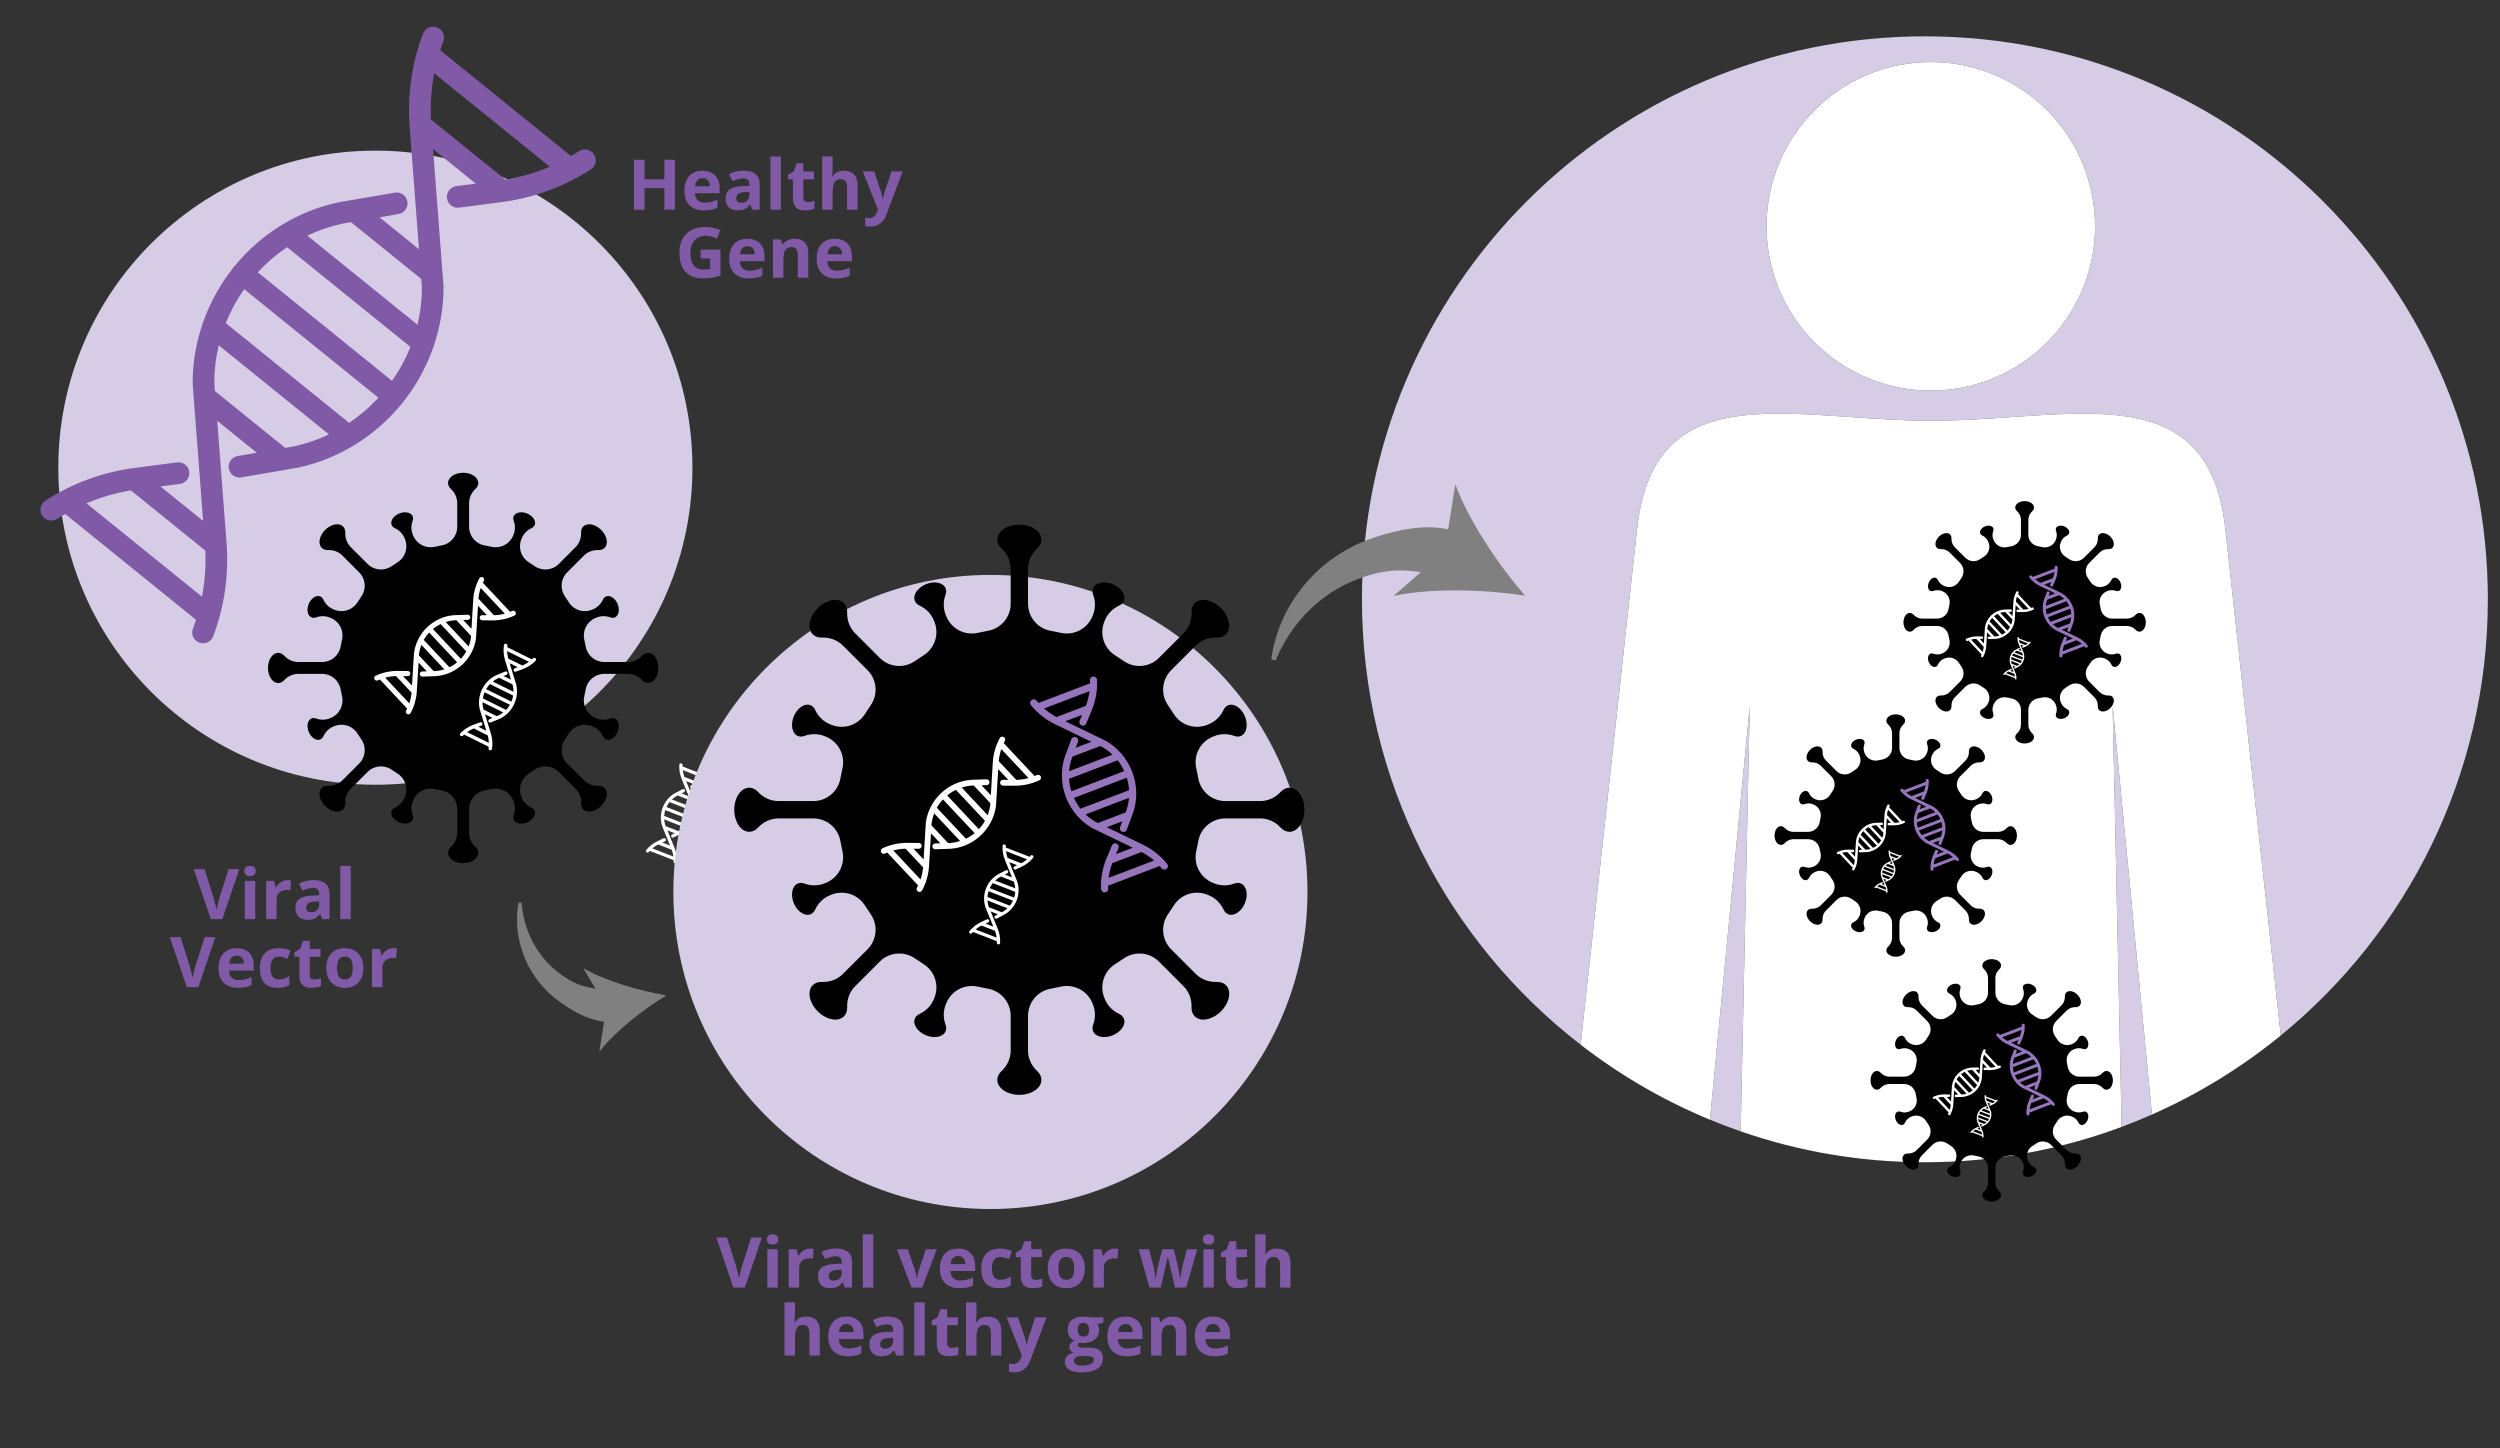 <?xml version="1.0" encoding="utf-8"?>
<!-- Generator: Adobe Illustrator 24.0.0, SVG Export Plug-In . SVG Version: 6.00 Build 0)  -->
<svg version="1.1" id="Layer_1" xmlns="http://www.w3.org/2000/svg" xmlns:xlink="http://www.w3.org/1999/xlink" x="0px" y="0px"
	 viewBox="0 0 1029 596" style="enable-background:new 0 0 1029 596;" xml:space="preserve">
<rect x="0" y="0" width="1029" height="596" fill="#333333" stroke="none"/>
<style type="text/css">
	.st0{fill:#D7CCE5;}
	.st1{fill:#FFFFFF;}
	.st2{fill:#805AA6;}
	.st3{fill:#9675BC;}
	.st4{fill:#808080;}
</style>
<circle class="st0" cx="154.5" cy="192.5" r="130.5"/>
<g>
	<path d="M266.762,268.709c-0.933,0-1.795,0.446-2.493,1.202c-1.494,1.617-3.57,2.571-5.771,2.571
		h-9.786c-3.766,0-6.998-2.701-7.645-6.41c-0.162-0.93-0.35-1.852-0.561-2.764
		c-0.86-3.706,1.071-7.493,4.587-8.949l0.384-0.159c1.837-0.761,3.886-0.764,5.751-0.076
		c0.624,0.23,1.258,0.25,1.83,0.013c1.621-0.672,2.133-3.153,1.143-5.543
		c-0.989-2.389-3.106-3.782-4.727-3.11c-0.568,0.235-1,0.693-1.279,1.291
		c-0.841,1.804-2.28,3.26-4.119,4.022l-0.395,0.164c-3.509,1.454-7.554,0.154-9.562-3.071
		c-0.498-0.799-1.017-1.584-1.557-2.353c-2.167-3.086-1.802-7.283,0.865-9.949l6.922-6.922
		c1.557-1.557,3.7-2.35,5.9-2.263c1.028,0.041,1.952-0.253,2.612-0.913
		c1.647-1.647,1.014-4.949-1.412-7.376c-2.427-2.426-5.729-3.059-7.376-1.412
		c-0.66,0.66-0.953,1.584-0.913,2.612c0.087,2.2-0.706,4.343-2.263,5.9l-6.922,6.922
		c-2.666,2.666-6.863,3.031-9.949,0.865c-0.769-0.54-1.554-1.059-2.353-1.557
		c-3.224-2.008-4.524-6.053-3.071-9.562l0.164-0.395c0.762-1.839,2.218-3.278,4.022-4.119
		c0.598-0.279,1.055-0.711,1.291-1.279c0.672-1.621-0.721-3.738-3.11-4.727
		c-2.389-0.99-4.871-0.478-5.543,1.143c-0.237,0.572-0.217,1.206,0.013,1.83
		c0.688,1.865,0.685,3.915-0.076,5.751l-0.159,0.384c-1.456,3.515-5.243,5.447-8.949,4.586
		c-0.912-0.212-1.834-0.399-2.765-0.561c-3.71-0.647-6.41-3.879-6.41-7.645v-9.786
		c0-2.201,0.954-4.277,2.571-5.771c0.756-0.698,1.202-1.56,1.202-2.493
		c0-2.329-2.783-4.217-6.214-4.217s-6.214,1.888-6.214,4.217c0,0.933,0.446,1.795,1.202,2.493
		c1.617,1.494,2.571,3.57,2.571,5.771v9.786c0,3.766-2.7,6.998-6.41,7.645
		c-0.93,0.162-1.852,0.35-2.765,0.561c-3.706,0.86-7.493-1.071-8.949-4.586l-0.159-0.384
		c-0.761-1.837-0.764-3.886-0.076-5.751c0.23-0.624,0.25-1.258,0.013-1.83
		c-0.672-1.621-3.153-2.133-5.543-1.143c-2.389,0.989-3.782,3.106-3.11,4.727
		c0.235,0.568,0.693,1,1.291,1.279c1.804,0.841,3.26,2.28,4.022,4.119l0.164,0.395
		c1.454,3.509,0.154,7.554-3.071,9.562c-0.799,0.498-1.584,1.017-2.353,1.557
		c-3.086,2.166-7.283,1.801-9.949-0.865l-6.922-6.922c-1.557-1.557-2.35-3.7-2.263-5.9
		c0.041-1.028-0.253-1.952-0.913-2.612c-1.647-1.647-4.949-1.014-7.376,1.412
		c-2.426,2.427-3.059,5.729-1.412,7.376c0.66,0.66,1.584,0.953,2.612,0.913
		c2.2-0.087,4.343,0.706,5.9,2.263l6.922,6.922c2.666,2.666,3.031,6.863,0.865,9.949
		c-0.54,0.769-1.059,1.554-1.557,2.353c-2.008,3.224-6.053,4.524-9.562,3.071l-0.396-0.164
		c-1.839-0.762-3.278-2.218-4.119-4.022c-0.279-0.598-0.711-1.055-1.279-1.291
		c-1.621-0.672-3.738,0.721-4.727,3.11c-0.99,2.389-0.478,4.871,1.143,5.543
		c0.572,0.237,1.206,0.217,1.83-0.013c1.865-0.688,3.915-0.685,5.751,0.076l0.384,0.159
		c3.515,1.456,5.447,5.242,4.587,8.949c-0.212,0.912-0.399,1.834-0.561,2.764
		c-0.647,3.71-3.879,6.41-7.645,6.41h-9.786c-2.201,0-4.277-0.954-5.771-2.571
		c-0.698-0.756-1.56-1.202-2.493-1.202c-2.329,0-4.217,2.783-4.217,6.214
		c0,3.432,1.888,6.214,4.217,6.214c0.933,0,1.795-0.446,2.493-1.202
		c1.494-1.617,3.57-2.571,5.771-2.571h9.787c3.766,0,6.998,2.701,7.645,6.41
		c0.162,0.93,0.35,1.852,0.561,2.764c0.86,3.706-1.071,7.493-4.587,8.949l-0.384,0.159
		c-1.837,0.761-3.886,0.764-5.751,0.076c-0.624-0.23-1.258-0.25-1.83-0.013
		c-1.621,0.672-2.133,3.153-1.143,5.543c0.989,2.389,3.106,3.782,4.727,3.11
		c0.568-0.235,1-0.693,1.279-1.291c0.841-1.804,2.28-3.26,4.119-4.022l0.396-0.164
		c3.509-1.454,7.554-0.154,9.562,3.071c0.498,0.799,1.017,1.584,1.557,2.353
		c2.166,3.086,1.801,7.283-0.865,9.949l-6.922,6.922c-1.557,1.557-3.7,2.35-5.9,2.263
		c-1.028-0.041-1.952,0.253-2.612,0.913c-1.647,1.647-1.014,4.949,1.412,7.376
		c2.427,2.426,5.729,3.059,7.376,1.412c0.66-0.66,0.953-1.584,0.913-2.612
		c-0.087-2.2,0.706-4.343,2.263-5.9l6.922-6.922c2.666-2.666,6.863-3.031,9.949-0.865
		c0.769,0.54,1.554,1.059,2.353,1.557c3.224,2.008,4.524,6.053,3.071,9.562l-0.164,0.395
		c-0.762,1.839-2.218,3.278-4.022,4.119c-0.598,0.279-1.055,0.711-1.291,1.279
		c-0.672,1.621,0.721,3.738,3.11,4.727c2.389,0.99,4.871,0.478,5.543-1.143
		c0.237-0.572,0.217-1.206-0.013-1.83c-0.688-1.865-0.685-3.915,0.076-5.751l0.159-0.384
		c1.456-3.515,5.242-5.447,8.949-4.587c0.912,0.212,1.834,0.399,2.764,0.561
		c3.71,0.647,6.41,3.879,6.41,7.645v9.787c0,2.201-0.954,4.277-2.571,5.771
		c-0.756,0.698-1.202,1.56-1.202,2.493c0,2.329,2.783,4.217,6.214,4.217s6.214-1.888,6.214-4.217
		c0-0.933-0.446-1.795-1.202-2.493c-1.617-1.494-2.571-3.57-2.571-5.771v-9.787
		c0-3.766,2.701-6.998,6.41-7.645c0.93-0.162,1.852-0.35,2.764-0.561
		c3.706-0.86,7.493,1.071,8.949,4.587l0.159,0.384c0.761,1.837,0.764,3.886,0.076,5.751
		c-0.23,0.624-0.25,1.258-0.013,1.83c0.672,1.621,3.153,2.133,5.543,1.143
		c2.389-0.989,3.782-3.106,3.11-4.727c-0.235-0.568-0.693-1-1.291-1.279
		c-1.804-0.841-3.26-2.28-4.022-4.119l-0.164-0.395c-1.454-3.509-0.154-7.554,3.071-9.562
		c0.799-0.498,1.584-1.017,2.353-1.557c3.086-2.167,7.283-1.801,9.949,0.865l6.922,6.922
		c1.557,1.557,2.35,3.7,2.263,5.9c-0.041,1.028,0.253,1.952,0.913,2.612
		c1.647,1.647,4.949,1.014,7.376-1.412c2.426-2.427,3.059-5.729,1.412-7.376
		c-0.66-0.66-1.584-0.953-2.612-0.913c-2.2,0.087-4.343-0.706-5.9-2.263l-6.922-6.922
		c-2.666-2.666-3.031-6.863-0.865-9.949c0.54-0.769,1.059-1.554,1.557-2.353
		c2.008-3.224,6.053-4.524,9.562-3.071l0.395,0.164c1.839,0.762,3.278,2.218,4.119,4.022
		c0.279,0.598,0.711,1.055,1.279,1.291c1.621,0.672,3.738-0.721,4.727-3.11
		c0.99-2.389,0.478-4.871-1.143-5.543c-0.572-0.237-1.206-0.217-1.83,0.013
		c-1.865,0.688-3.915,0.685-5.751-0.076l-0.384-0.159c-3.515-1.456-5.447-5.242-4.587-8.949
		c0.212-0.912,0.399-1.834,0.561-2.764c0.647-3.71,3.879-6.41,7.645-6.41h9.787
		c2.201,0,4.277,0.954,5.771,2.571c0.698,0.756,1.56,1.202,2.493,1.202
		c2.329,0,4.217-2.783,4.217-6.214C270.978,271.492,269.09,268.709,266.762,268.709z"/>
	<path class="st1" d="M171.547,284.704l0.728-12.005l3.393,3.614l-1.885,0.062
		c-0.584,0.019-1.042,0.508-1.022,1.092c0.009,0.268,0.116,0.509,0.286,0.689
		c0.201,0.214,0.49,0.344,0.806,0.333l4.246-0.141c0.003-0,0.007-0,0.01-0
		l1.34-0.044c4.116-0.311,7.88-2.037,10.784-4.708c0.06-0.037,0.117-0.08,0.17-0.13
		c0.054-0.051,0.101-0.106,0.142-0.164c1.416-1.365,2.614-2.96,3.531-4.727
		c0.061-0.086,0.108-0.178,0.14-0.275c0.85-1.71,1.44-3.574,1.713-5.544l0.818-13.435l3.663,3.901
		l-1.913-0.013c-0.584-0.004-1.061,0.466-1.065,1.051c-0.002,0.282,0.107,0.54,0.287,0.731
		c0.191,0.203,0.462,0.331,0.764,0.334l4.323,0.029c3.049,0.006,6.128-0.675,8.908-1.971
		c0.529-0.247,0.758-0.876,0.512-1.406c-0.245-0.529-0.876-0.759-1.406-0.512
		c-0.276,0.129-0.555,0.249-0.837,0.364l-11.234-11.965c0.132-0.274,0.27-0.545,0.416-0.812
		c0.28-0.514,0.089-1.159-0.422-1.435c-0.513-0.279-1.155-0.09-1.435,0.422
		c-1.468,2.693-2.342,5.723-2.527,8.767l-0.728,12.005l-3.393-3.614l1.885-0.062
		c0.584-0.019,1.042-0.508,1.022-1.092c-0.02-0.584-0.509-1.041-1.092-1.022l-4.246,0.141
		c-0.003,0-0.007,0-0.01,0l-1.34,0.044c-4.116,0.311-7.88,2.037-10.784,4.708
		c-0.06,0.037-0.117,0.08-0.17,0.13c-0.054,0.051-0.101,0.106-0.142,0.164
		c-1.416,1.365-2.614,2.96-3.531,4.727c-0.061,0.086-0.108,0.178-0.14,0.275
		c-0.85,1.71-1.44,3.574-1.713,5.544l-0.818,13.435l-3.663-3.901l1.913,0.013
		c0.584,0.004,1.061-0.466,1.065-1.051c0.004-0.581-0.466-1.059-1.051-1.065l-4.323-0.029
		c-3.049-0.006-6.128,0.675-8.908,1.971c-0.529,0.247-0.758,0.876-0.512,1.406
		c0.049,0.105,0.113,0.197,0.188,0.277c0.304,0.324,0.793,0.433,1.218,0.235
		c0.276-0.129,0.555-0.249,0.837-0.364l11.234,11.965c-0.132,0.274-0.27,0.545-0.416,0.812
		c-0.224,0.412-0.146,0.907,0.158,1.23c0.075,0.08,0.163,0.15,0.265,0.205
		c0.513,0.279,1.155,0.09,1.435-0.422C170.488,290.778,171.361,287.747,171.547,284.704z
		 M189.698,271.169l-11.527-12.276c0.969-0.798,2.031-1.483,3.166-2.036l10.589,11.278
		C191.303,269.233,190.553,270.252,189.698,271.169z M176.63,260.341l11.527,12.276
		c-0.969,0.798-2.031,1.483-3.166,2.036l-10.589-11.278
		C175.025,262.277,175.774,261.258,176.63,260.341z M207.781,252.574
		c-1.458,0.396-2.961,0.62-4.46,0.658l-6.391-6.807c0.133-1.494,0.45-2.98,0.937-4.41
		L207.781,252.574z M186.993,255.318l0.852-0.028l6.031,6.424l-0.05,0.832
		c-0.171,1.23-0.486,2.415-0.924,3.538l-9.458-10.073C184.581,255.647,185.77,255.411,186.993,255.318
		z M173.426,265.427l9.458,10.073c-1.137,0.363-2.326,0.6-3.549,0.692l-0.852,0.028l-6.031-6.424
		l0.05-0.832C172.673,267.735,172.987,266.55,173.426,265.427z M158.546,278.936
		c1.458-0.396,2.961-0.62,4.46-0.658l6.391,6.807c-0.133,1.494-0.45,2.98-0.937,4.41
		L158.546,278.936z"/>
	<path class="st1" d="M202.051,301.924l-2.429-7.931l3.065,1.515l-1.203,0.496
		c-0.373,0.153-0.55,0.58-0.397,0.952c0.071,0.171,0.198,0.3,0.351,0.376
		c0.181,0.09,0.399,0.104,0.601,0.021l2.709-1.116c0.002-0.001,0.004-0.002,0.007-0.003
		l0.855-0.352c2.584-1.195,4.598-3.219,5.83-5.646c0.03-0.038,0.056-0.08,0.079-0.125
		c0.023-0.046,0.04-0.093,0.052-0.14c0.585-1.224,0.974-2.543,1.139-3.907
		c0.019-0.07,0.027-0.141,0.024-0.211c0.136-1.31,0.067-2.657-0.232-3.995l-2.717-8.876
		l3.309,1.635l-1.239,0.454c-0.378,0.139-0.573,0.558-0.434,0.936
		c0.067,0.183,0.2,0.323,0.362,0.403c0.172,0.085,0.379,0.102,0.574,0.031l2.8-1.025
		c1.971-0.732,3.796-1.916,5.279-3.425c0.282-0.287,0.278-0.749-0.009-1.032
		c-0.286-0.283-0.749-0.279-1.032,0.009c-0.147,0.15-0.298,0.295-0.453,0.437l-10.147-5.016
		c0.019-0.209,0.043-0.418,0.073-0.625c0.057-0.399-0.222-0.77-0.62-0.825
		c-0.399-0.056-0.768,0.221-0.825,0.62c-0.298,2.094-0.13,4.263,0.485,6.274l2.429,7.931
		l-3.065-1.515l1.203-0.496c0.373-0.153,0.55-0.58,0.397-0.952
		c-0.154-0.373-0.58-0.55-0.952-0.397l-2.709,1.117c-0.002,0.001-0.004,0.002-0.006,0.003
		l-0.855,0.352c-2.584,1.195-4.598,3.219-5.83,5.646c-0.03,0.038-0.056,0.08-0.079,0.125
		c-0.023,0.046-0.04,0.093-0.052,0.14c-0.585,1.224-0.974,2.543-1.139,3.907
		c-0.019,0.07-0.027,0.141-0.024,0.211c-0.136,1.31-0.067,2.657,0.232,3.995l2.717,8.877
		l-3.309-1.635l1.239-0.454c0.378-0.139,0.573-0.558,0.434-0.936c-0.138-0.377-0.557-0.572-0.936-0.434
		l-2.8,1.025c-1.971,0.732-3.796,1.916-5.279,3.425c-0.282,0.287-0.278,0.749,0.009,1.032
		c0.057,0.056,0.121,0.1,0.188,0.134c0.275,0.136,0.617,0.088,0.844-0.142
		c0.147-0.15,0.298-0.295,0.453-0.437l10.147,5.016c-0.019,0.209-0.043,0.418-0.073,0.625
		c-0.045,0.32,0.125,0.621,0.399,0.757c0.068,0.033,0.142,0.057,0.22,0.068
		c0.399,0.056,0.768-0.221,0.825-0.62C202.834,306.104,202.666,303.935,202.051,301.924z
		 M210.507,288.796l-10.411-5.147c0.433-0.75,0.954-1.449,1.553-2.08l9.565,4.728
		C211.077,287.158,210.838,287.997,210.507,288.796z M199.45,284.958l10.411,5.147
		c-0.433,0.75-0.954,1.449-1.553,2.08l-9.565-4.728C198.881,286.596,199.119,285.757,199.45,284.958z
		 M217.698,272.416c-0.846,0.608-1.763,1.116-2.722,1.502l-5.773-2.853
		c-0.275-0.997-0.429-2.034-0.46-3.075L217.698,272.416z M204.932,279.21l0.544-0.224l5.448,2.693
		l0.168,0.55c0.186,0.836,0.269,1.677,0.257,2.509l-8.543-4.223
		C203.453,280.005,204.164,279.565,204.932,279.21z M198.609,289.017l8.543,4.223
		c-0.647,0.509-1.357,0.949-2.125,1.305l-0.544,0.224l-5.448-2.693l-0.168-0.55
		C198.68,290.69,198.597,289.849,198.609,289.017z M192.259,301.338
		c0.846-0.608,1.763-1.116,2.722-1.502l5.773,2.853c0.275,0.997,0.429,2.034,0.46,3.075
		L192.259,301.338z"/>
</g>
<path class="st1" d="M277.626,348.94l-2.902-7.141l2.962,1.15l-1.073,0.558
	c-0.333,0.173-0.462,0.582-0.289,0.914c0.079,0.152,0.208,0.262,0.356,0.319
	c0.175,0.068,0.378,0.063,0.558-0.03l2.416-1.257c0.002-0.001,0.004-0.002,0.006-0.003
	l0.762-0.397c2.293-1.319,3.991-3.359,4.931-5.707c0.024-0.038,0.045-0.079,0.062-0.123
	c0.017-0.044,0.029-0.089,0.037-0.134c0.441-1.181,0.692-2.434,0.733-3.71
	c0.012-0.066,0.013-0.133,0.005-0.198c0.018-1.224-0.157-2.465-0.544-3.679l-3.246-7.993l3.197,1.241
	l-1.11,0.522c-0.339,0.16-0.484,0.563-0.325,0.902c0.077,0.163,0.211,0.282,0.368,0.343
	c0.167,0.065,0.359,0.063,0.534-0.018l2.507-1.18c1.764-0.84,3.356-2.086,4.604-3.605
	c0.237-0.289,0.196-0.716-0.093-0.954c-0.288-0.238-0.716-0.196-0.954,0.093
	c-0.124,0.151-0.252,0.298-0.383,0.442l-9.806-3.807c0.001-0.195,0.005-0.39,0.016-0.585
	c0.02-0.374-0.269-0.695-0.641-0.713c-0.374-0.019-0.693,0.268-0.713,0.641
	c-0.103,1.963,0.231,3.957,0.966,5.767l2.902,7.141l-2.962-1.15l1.073-0.558
	c0.333-0.173,0.462-0.582,0.289-0.914c-0.174-0.332-0.582-0.461-0.914-0.289l-2.416,1.257
	c-0.002,0.001-0.004,0.002-0.006,0.003l-0.762,0.397c-2.293,1.319-3.991,3.359-4.931,5.707
	c-0.024,0.038-0.045,0.079-0.062,0.123c-0.017,0.044-0.029,0.089-0.037,0.134
	c-0.441,1.181-0.692,2.434-0.733,3.71c-0.012,0.066-0.013,0.133-0.005,0.198
	c-0.018,1.224,0.157,2.465,0.544,3.679l3.246,7.993l-3.197-1.241l1.11-0.522
	c0.339-0.16,0.484-0.563,0.325-0.902c-0.159-0.337-0.562-0.483-0.902-0.325l-2.507,1.18
	c-1.764,0.84-3.356,2.086-4.604,3.605c-0.237,0.289-0.196,0.716,0.093,0.954
	c0.057,0.047,0.12,0.083,0.185,0.108c0.265,0.103,0.578,0.031,0.769-0.201
	c0.124-0.151,0.252-0.298,0.383-0.442l9.806,3.807c-0.001,0.195-0.005,0.39-0.016,0.585
	c-0.016,0.3,0.166,0.565,0.432,0.668c0.065,0.025,0.136,0.041,0.21,0.045
	c0.374,0.019,0.693-0.268,0.713-0.641C278.694,352.745,278.361,350.751,277.626,348.94z
	 M284.372,336.092l-10.061-3.906c0.339-0.73,0.764-1.42,1.266-2.053l9.243,3.589
	C284.764,334.529,284.612,335.325,284.372,336.092z M273.821,333.45l10.061,3.906
	c-0.339,0.73-0.764,1.42-1.266,2.053l-9.243-3.589C273.428,335.013,273.58,334.217,273.821,333.45z
	 M289.679,320.337c-0.733,0.633-1.54,1.178-2.396,1.615l-5.578-2.166
	c-0.337-0.9-0.564-1.847-0.679-2.809L289.679,320.337z M278.421,327.677l0.485-0.252l5.265,2.044
	l0.201,0.495c0.241,0.758,0.387,1.53,0.445,2.301l-8.255-3.205
	C277.118,328.535,277.74,328.07,278.421,327.677z M273.376,337.276l8.255,3.205
	c-0.557,0.525-1.178,0.991-1.86,1.383l-0.485,0.252l-5.265-2.044l-0.201-0.495
	C273.579,338.819,273.433,338.047,273.376,337.276z M268.513,349.205
	c0.733-0.633,1.54-1.178,2.396-1.615l5.578,2.166c0.337,0.9,0.564,1.847,0.679,2.809
	L268.513,349.205z"/>
<path class="st2" d="M168.588,51.985l3.867,50.607L156.189,89.437l7.846-1.345
	c2.432-0.415,4.063-2.723,3.645-5.152c-0.192-1.114-0.779-2.059-1.592-2.717
	c-0.962-0.778-2.245-1.154-3.56-0.928L144.858,82.327c-0.014,0.003-0.029,0.004-0.043,0.007
	l-5.576,0.957c-17.028,3.67-31.769,13.052-42.375,25.89c-0.229,0.189-0.443,0.403-0.637,0.644
	c-0.196,0.243-0.363,0.5-0.5,0.767c-5.134,6.52-9.224,13.878-12.04,21.796
	c-0.206,0.393-0.348,0.807-0.428,1.23c-2.57,7.636-3.96,15.772-3.971,24.164l4.315,56.637
	l-17.559-14.201l8.007-1.047c2.445-0.321,4.167-2.561,3.847-5.006
	c-0.156-1.18-0.759-2.195-1.62-2.891c-0.915-0.74-2.123-1.117-3.386-0.956l-18.091,2.365
	c-12.75,1.729-25.232,6.35-36.108,13.367c-2.068,1.338-2.666,4.1-1.331,6.172
	c1.329,2.072,4.097,2.669,6.172,1.331c1.078-0.696,2.177-1.361,3.289-2.004l53.854,43.554
	c-0.396,1.222-0.817,2.435-1.272,3.635c-0.875,2.308,0.295,4.897,2.592,5.757
	c2.305,0.872,4.882-0.29,5.757-2.592c4.587-12.104,6.495-25.276,5.519-38.105l-3.867-50.607
	l16.266,13.155l-7.846,1.345c-2.432,0.415-4.063,2.723-3.645,5.152
	c0.421,2.432,2.726,4.06,5.152,3.645l17.672-3.033c0.014-0.003,0.028-0.004,0.042-0.007l5.576-0.957
	c17.028-3.67,31.769-13.052,42.375-25.89c0.229-0.189,0.443-0.403,0.637-0.644
	c0.196-0.243,0.362-0.5,0.5-0.767c5.134-6.521,9.224-13.878,12.04-21.796
	c0.206-0.393,0.348-0.807,0.428-1.23c2.57-7.636,3.961-15.772,3.971-24.164l-4.315-56.637
	l17.559,14.201l-8.007,1.047c-2.445,0.321-4.167,2.56-3.847,5.006
	c0.319,2.433,2.556,4.158,5.006,3.847l18.091-2.365c12.75-1.729,25.232-6.35,36.108-13.367
	c2.068-1.338,2.666-4.1,1.331-6.172c-0.263-0.409-0.585-0.759-0.945-1.05
	c-1.457-1.179-3.565-1.352-5.227-0.281c-1.078,0.696-2.177,1.361-3.289,2.004l-53.854-43.554
	c0.396-1.222,0.817-2.435,1.272-3.635c0.7-1.85,0.089-3.874-1.368-5.053
	c-0.359-0.291-0.769-0.532-1.224-0.704c-2.305-0.872-4.882,0.29-5.757,2.592
	C169.521,25.984,167.613,39.155,168.588,51.985z M100.498,119.02l55.256,44.688
	c-3.59,3.894-7.638,7.371-12.062,10.336l-50.763-41.054C94.902,128.034,97.45,123.346,100.498,119.02
	z M161.362,156.762l-55.256-44.688c3.59-3.894,7.638-7.371,12.062-10.336l50.763,41.054
	C166.958,147.748,164.41,152.436,161.362,156.762z M35.599,207.167
	c5.869-2.495,12.024-4.295,18.267-5.317l30.636,24.777c0.306,6.323-0.168,12.718-1.379,18.975
	L35.599,207.167z M120.929,183.729l-3.546,0.608l-28.913-23.383l-0.268-3.507
	c0.008-5.241,0.641-10.374,1.828-15.322l45.337,36.666C130.823,180.963,125.99,182.637,120.929,183.729z
	 M171.83,133.658l-45.337-36.666c4.544-2.172,9.377-3.847,14.439-4.938l3.546-0.608l28.913,23.383
	l0.268,3.507C173.65,123.576,173.017,128.71,171.83,133.658z M226.261,68.615
	c-5.869,2.495-12.024,4.295-18.267,5.317l-30.636-24.777c-0.306-6.323,0.168-12.718,1.379-18.975
	L226.261,68.615z"/>
<g>
	<path class="st2" d="M277.801,86.316h-4.35v-8.883h-8.151v8.883h-4.364V65.734h4.364v8.067h8.151v-8.067
		h4.35V86.316z"/>
	<path class="st2" d="M289.781,86.598c-2.534,0-4.515-0.699-5.941-2.098
		c-1.427-1.398-2.14-3.379-2.14-5.941c0-2.637,0.659-4.676,1.978-6.117
		c1.319-1.44,3.142-2.161,5.47-2.161c2.224,0,3.956,0.633,5.194,1.9
		c1.239,1.267,1.858,3.018,1.858,5.251v2.083h-10.15c0.047,1.22,0.408,2.173,1.084,2.858
		s1.624,1.028,2.844,1.028c0.948,0,1.844-0.099,2.688-0.296c0.845-0.197,1.727-0.511,2.647-0.943
		v3.322c-0.751,0.375-1.554,0.655-2.407,0.837C292.052,86.506,291.011,86.598,289.781,86.598z
		 M289.176,73.336c-0.91,0-1.624,0.289-2.14,0.866c-0.517,0.577-0.812,1.396-0.887,2.457h6.025
		c-0.019-1.06-0.295-1.879-0.831-2.457C290.809,73.625,290.086,73.336,289.176,73.336z"/>
	<path class="st2" d="M309.688,86.316l-0.831-2.14h-0.113c-0.723,0.91-1.467,1.542-2.231,1.893
		c-0.765,0.352-1.762,0.528-2.992,0.528c-1.511,0-2.701-0.432-3.569-1.295
		c-0.868-0.863-1.302-2.093-1.302-3.688c0-1.67,0.584-2.902,1.752-3.695s2.931-1.232,5.286-1.316
		l2.731-0.084v-0.69c0-1.595-0.816-2.393-2.45-2.393c-1.258,0-2.736,0.38-4.435,1.14l-1.422-2.9
		c1.811-0.948,3.82-1.422,6.025-1.422c2.112,0,3.73,0.46,4.857,1.379
		c1.126,0.92,1.689,2.318,1.689,4.195v10.488H309.688z M308.421,79.024l-1.661,0.056
		c-1.249,0.038-2.178,0.263-2.788,0.676c-0.61,0.413-0.915,1.042-0.915,1.887
		c0,1.21,0.694,1.816,2.083,1.816c0.995,0,1.79-0.286,2.386-0.859
		c0.596-0.572,0.894-1.333,0.894-2.28V79.024z"/>
	<path class="st2" d="M321.401,86.316h-4.294V64.411h4.294V86.316z"/>
	<path class="st2" d="M332.537,83.177c0.75,0,1.652-0.165,2.703-0.493v3.196
		c-1.07,0.479-2.384,0.718-3.942,0.718c-1.718,0-2.968-0.434-3.752-1.302s-1.175-2.17-1.175-3.907
		v-7.588h-2.056v-1.816l2.365-1.436l1.239-3.322h2.745v3.351h4.407v3.224h-4.407v7.588
		c0,0.61,0.171,1.061,0.514,1.352C331.521,83.032,331.974,83.177,332.537,83.177z"/>
	<path class="st2" d="M352.95,86.316h-4.294v-9.193c0-2.271-0.845-3.407-2.534-3.407
		c-1.202,0-2.069,0.408-2.604,1.225c-0.535,0.816-0.802,2.14-0.802,3.97v7.405h-4.294V64.411h4.294
		v4.462c0,0.348-0.033,1.164-0.099,2.45l-0.099,1.267h0.225c0.958-1.539,2.478-2.309,4.562-2.309
		c1.849,0,3.252,0.498,4.209,1.492c0.957,0.995,1.436,2.421,1.436,4.28V86.316z"/>
	<path class="st2" d="M355.118,70.577h4.702l2.97,8.855c0.253,0.77,0.427,1.68,0.521,2.731h0.084
		c0.103-0.967,0.305-1.877,0.605-2.731l2.914-8.855h4.604l-6.659,17.752
		c-0.61,1.642-1.481,2.872-2.612,3.688s-2.452,1.225-3.963,1.225c-0.741,0-1.469-0.08-2.182-0.239
		v-3.407c0.516,0.122,1.079,0.183,1.689,0.183c0.76,0,1.424-0.232,1.992-0.697
		c0.567-0.464,1.011-1.166,1.33-2.104l0.253-0.774L355.118,70.577z"/>
	<path class="st2" d="M288.388,102.758h8.165v10.671c-1.323,0.432-2.569,0.734-3.738,0.908
		c-1.168,0.174-2.363,0.261-3.583,0.261c-3.107,0-5.479-0.913-7.117-2.738
		c-1.638-1.825-2.457-4.446-2.457-7.863c0-3.322,0.95-5.913,2.851-7.771
		c1.901-1.858,4.536-2.788,7.905-2.788c2.112,0,4.148,0.422,6.11,1.267l-1.45,3.492
		c-1.502-0.751-3.064-1.126-4.688-1.126c-1.887,0-3.398,0.633-4.533,1.9
		c-1.136,1.267-1.704,2.971-1.704,5.11c0,2.234,0.458,3.94,1.373,5.118s2.246,1.767,3.991,1.767
		c0.91,0,1.835-0.094,2.773-0.282v-4.293h-3.899V102.758z"/>
	<path class="st2" d="M308.238,114.598c-2.534,0-4.515-0.699-5.941-2.098
		c-1.427-1.398-2.14-3.379-2.14-5.941c0-2.637,0.659-4.676,1.978-6.117
		c1.319-1.44,3.142-2.161,5.47-2.161c2.224,0,3.956,0.633,5.194,1.9
		c1.239,1.267,1.858,3.018,1.858,5.251v2.083h-10.15c0.047,1.22,0.408,2.173,1.084,2.858
		s1.624,1.028,2.844,1.028c0.948,0,1.844-0.099,2.688-0.296c0.845-0.197,1.727-0.511,2.647-0.943
		v3.322c-0.751,0.375-1.554,0.655-2.407,0.837C310.509,114.506,309.467,114.598,308.238,114.598z
		 M307.632,101.336c-0.91,0-1.624,0.289-2.14,0.866c-0.517,0.577-0.812,1.396-0.887,2.457h6.025
		c-0.019-1.06-0.295-1.879-0.831-2.457C309.266,101.625,308.542,101.336,307.632,101.336z"/>
	<path class="st2" d="M332.677,114.316h-4.294v-9.193c0-1.136-0.202-1.987-0.605-2.555
		c-0.404-0.568-1.046-0.852-1.929-0.852c-1.202,0-2.069,0.401-2.604,1.204
		c-0.535,0.802-0.802,2.133-0.802,3.991v7.405h-4.294V98.577h3.28l0.577,2.013h0.239
		c0.479-0.76,1.138-1.335,1.978-1.725c0.84-0.389,1.795-0.584,2.865-0.584
		c1.83,0,3.219,0.495,4.167,1.485c0.948,0.99,1.422,2.419,1.422,4.287V114.316z"/>
	<path class="st2" d="M344.221,114.598c-2.534,0-4.515-0.699-5.941-2.098
		c-1.427-1.398-2.14-3.379-2.14-5.941c0-2.637,0.659-4.676,1.978-6.117
		c1.319-1.44,3.142-2.161,5.47-2.161c2.224,0,3.956,0.633,5.194,1.9
		c1.239,1.267,1.858,3.018,1.858,5.251v2.083h-10.15c0.047,1.22,0.408,2.173,1.084,2.858
		s1.624,1.028,2.844,1.028c0.948,0,1.844-0.099,2.688-0.296c0.845-0.197,1.727-0.511,2.647-0.943
		v3.322c-0.751,0.375-1.554,0.655-2.407,0.837C346.492,114.506,345.451,114.598,344.221,114.598z
		 M343.616,101.336c-0.91,0-1.624,0.289-2.14,0.866c-0.517,0.577-0.812,1.396-0.887,2.457h6.025
		c-0.019-1.06-0.295-1.879-0.831-2.457C345.249,101.625,344.526,101.336,343.616,101.336z"/>
</g>
<g>
	<path class="st2" d="M94.097,357.734h4.406l-6.997,20.582h-4.758l-6.983-20.582h4.406l3.872,12.248
		c0.216,0.723,0.438,1.565,0.669,2.527c0.229,0.962,0.373,1.631,0.429,2.006
		c0.103-0.863,0.455-2.374,1.056-4.533L94.097,357.734z"/>
	<path class="st2" d="M100.573,358.509c0-1.398,0.779-2.098,2.337-2.098s2.337,0.699,2.337,2.098
		c0,0.666-0.195,1.185-0.584,1.556c-0.39,0.371-0.974,0.556-1.753,0.556
		C101.352,360.62,100.573,359.916,100.573,358.509z M105.05,378.316h-4.294v-15.739h4.294V378.316z"/>
	<path class="st2" d="M118.339,362.282c0.582,0,1.065,0.042,1.45,0.126l-0.324,4.026
		c-0.348-0.094-0.77-0.141-1.267-0.141c-1.371,0-2.438,0.352-3.203,1.056
		c-0.765,0.704-1.147,1.689-1.147,2.957v8.01h-4.294v-15.739h3.252l0.634,2.646h0.211
		c0.488-0.882,1.147-1.593,1.978-2.133C116.46,362.551,117.363,362.282,118.339,362.282z"/>
	<path class="st2" d="M132.643,378.316l-0.831-2.14h-0.113c-0.723,0.91-1.467,1.542-2.231,1.893
		c-0.765,0.352-1.762,0.528-2.992,0.528c-1.511,0-2.701-0.432-3.569-1.295
		c-0.868-0.863-1.302-2.093-1.302-3.688c0-1.67,0.584-2.902,1.752-3.695s2.931-1.232,5.286-1.316
		l2.731-0.084v-0.69c0-1.595-0.816-2.393-2.45-2.393c-1.258,0-2.736,0.38-4.435,1.14l-1.422-2.9
		c1.811-0.948,3.82-1.422,6.025-1.422c2.112,0,3.73,0.46,4.857,1.379
		c1.126,0.92,1.689,2.318,1.689,4.195v10.488H132.643z M131.376,371.024l-1.661,0.056
		c-1.249,0.038-2.178,0.263-2.788,0.676c-0.61,0.413-0.915,1.042-0.915,1.887
		c0,1.21,0.694,1.816,2.083,1.816c0.995,0,1.79-0.286,2.386-0.859
		c0.596-0.572,0.894-1.333,0.894-2.28V371.024z"/>
	<path class="st2" d="M144.356,378.316h-4.294v-21.905h4.294V378.316z"/>
	<path class="st2" d="M84.235,385.734h4.406l-6.997,20.582h-4.758l-6.983-20.582h4.406l3.872,12.248
		c0.216,0.723,0.438,1.564,0.669,2.527c0.229,0.961,0.373,1.631,0.429,2.006
		c0.103-0.863,0.455-2.375,1.056-4.533L84.235,385.734z"/>
	<path class="st2" d="M98.018,406.598c-2.534,0-4.515-0.699-5.941-2.098
		c-1.427-1.398-2.14-3.379-2.14-5.94c0-2.637,0.659-4.676,1.978-6.117
		c1.319-1.44,3.142-2.161,5.47-2.161c2.224,0,3.956,0.633,5.194,1.9
		c1.239,1.267,1.858,3.018,1.858,5.251v2.083h-10.15c0.047,1.22,0.408,2.173,1.084,2.858
		c0.676,0.685,1.624,1.027,2.844,1.027c0.948,0,1.844-0.099,2.688-0.296
		c0.845-0.196,1.727-0.511,2.647-0.942v3.322c-0.751,0.375-1.554,0.654-2.407,0.837
		C100.289,406.506,99.247,406.598,98.018,406.598z M97.412,393.336c-0.91,0-1.624,0.289-2.14,0.866
		c-0.517,0.577-0.812,1.396-0.887,2.457h6.025c-0.019-1.06-0.295-1.879-0.831-2.457
		C99.045,393.625,98.322,393.336,97.412,393.336z"/>
	<path class="st2" d="M114.32,406.598c-4.899,0-7.349-2.688-7.349-8.066c0-2.675,0.666-4.718,1.999-6.131
		c1.333-1.413,3.242-2.119,5.729-2.119c1.821,0,3.454,0.356,4.899,1.07l-1.267,3.322
		c-0.676-0.272-1.305-0.495-1.887-0.668c-0.582-0.174-1.164-0.261-1.746-0.261
		c-2.234,0-3.351,1.586-3.351,4.758c0,3.079,1.117,4.618,3.351,4.618c0.826,0,1.591-0.111,2.295-0.331
		c0.704-0.221,1.408-0.565,2.112-1.035v3.675c-0.695,0.441-1.396,0.746-2.105,0.915
		S115.399,406.598,114.32,406.598z"/>
	<path class="st2" d="M129.383,403.178c0.75,0,1.652-0.165,2.703-0.494v3.196
		c-1.07,0.479-2.384,0.718-3.942,0.718c-1.718,0-2.968-0.434-3.752-1.302s-1.175-2.171-1.175-3.907
		v-7.587h-2.056v-1.816l2.365-1.436l1.239-3.322h2.745v3.351h4.407v3.224h-4.407v7.587
		c0,0.611,0.171,1.061,0.514,1.352C128.367,403.031,128.82,403.178,129.383,403.178z"/>
	<path class="st2" d="M149.571,398.418c0,2.562-0.676,4.566-2.027,6.011
		c-1.351,1.445-3.233,2.168-5.645,2.168c-1.511,0-2.844-0.33-3.998-0.992
		c-1.155-0.662-2.042-1.611-2.661-2.851c-0.619-1.239-0.929-2.685-0.929-4.336
		c0-2.571,0.671-4.57,2.013-5.997c1.342-1.426,3.229-2.14,5.66-2.14
		c1.511,0,2.844,0.329,3.998,0.985s2.042,1.6,2.661,2.83
		C149.262,395.326,149.571,396.767,149.571,398.418z M138.689,398.418c0,1.558,0.256,2.736,0.768,3.534
		c0.511,0.798,1.344,1.196,2.499,1.196c1.145,0,1.969-0.396,2.471-1.189s0.753-1.973,0.753-3.541
		c0-1.558-0.253-2.726-0.76-3.505c-0.507-0.779-1.337-1.168-2.492-1.168
		c-1.146,0-1.971,0.387-2.478,1.162S138.689,396.852,138.689,398.418z"/>
	<path class="st2" d="M161.904,390.282c0.582,0,1.065,0.042,1.45,0.126l-0.324,4.026
		c-0.348-0.094-0.77-0.141-1.267-0.141c-1.371,0-2.438,0.352-3.203,1.056
		c-0.765,0.704-1.147,1.689-1.147,2.957v8.01h-4.294v-15.739h3.252l0.634,2.646h0.211
		c0.488-0.882,1.147-1.593,1.978-2.133C160.024,390.551,160.928,390.282,161.904,390.282z"/>
</g>
<g>
	<circle class="st0" cx="407.654" cy="367.132" r="130.5"/>
	<g>
		<path class="st2" d="M309.176,509.366h4.406l-6.997,20.582h-4.758l-6.983-20.582h4.406l3.872,12.248
			c0.216,0.723,0.438,1.565,0.669,2.527c0.229,0.962,0.373,1.631,0.429,2.006
			c0.103-0.863,0.455-2.374,1.056-4.533L309.176,509.366z"/>
		<path class="st2" d="M315.652,510.141c0-1.398,0.779-2.098,2.337-2.098s2.337,0.699,2.337,2.098
			c0,0.667-0.195,1.185-0.584,1.556c-0.39,0.371-0.974,0.556-1.753,0.556
			C316.431,512.252,315.652,511.549,315.652,510.141z M320.129,529.948h-4.294v-15.739h4.294V529.948z"/>
		<path class="st2" d="M333.418,513.914c0.582,0,1.065,0.042,1.45,0.126l-0.324,4.026
			c-0.348-0.094-0.77-0.141-1.267-0.141c-1.371,0-2.438,0.352-3.203,1.056
			c-0.765,0.704-1.147,1.689-1.147,2.957v8.01h-4.294v-15.739h3.252l0.634,2.646h0.211
			c0.488-0.882,1.147-1.593,1.978-2.133C331.539,514.184,332.442,513.914,333.418,513.914z"/>
		<path class="st2" d="M347.722,529.948l-0.831-2.14h-0.113c-0.723,0.91-1.467,1.542-2.231,1.894
			c-0.765,0.352-1.762,0.528-2.992,0.528c-1.511,0-2.701-0.432-3.569-1.296
			c-0.868-0.863-1.302-2.093-1.302-3.688c0-1.67,0.584-2.902,1.752-3.695s2.931-1.231,5.286-1.316
			l2.731-0.084v-0.69c0-1.595-0.816-2.393-2.45-2.393c-1.258,0-2.736,0.38-4.435,1.14
			l-1.422-2.899c1.811-0.948,3.82-1.422,6.025-1.422c2.112,0,3.73,0.46,4.857,1.379
			c1.126,0.92,1.689,2.318,1.689,4.195v10.488H347.722z M346.455,522.656l-1.661,0.056
			c-1.249,0.038-2.178,0.264-2.788,0.676c-0.61,0.413-0.915,1.042-0.915,1.887
			c0,1.211,0.694,1.816,2.083,1.816c0.995,0,1.79-0.286,2.386-0.859
			c0.596-0.572,0.894-1.332,0.894-2.28V522.656z"/>
		<path class="st2" d="M359.435,529.948h-4.294v-21.905h4.294V529.948z"/>
		<path class="st2" d="M375.174,529.948l-5.997-15.739h4.491l3.041,8.968
			c0.338,1.136,0.549,2.21,0.633,3.224h0.084c0.047-0.9,0.258-1.976,0.634-3.224l3.027-8.968
			h4.491l-5.997,15.739H375.174z"/>
		<path class="st2" d="M394.954,530.23c-2.534,0-4.515-0.699-5.941-2.098
			c-1.427-1.398-2.14-3.379-2.14-5.941c0-2.637,0.659-4.676,1.978-6.117
			c1.319-1.44,3.142-2.16,5.47-2.16c2.224,0,3.956,0.633,5.194,1.9
			c1.239,1.267,1.858,3.018,1.858,5.251v2.083h-10.15c0.047,1.221,0.408,2.173,1.084,2.858
			c0.676,0.685,1.624,1.027,2.844,1.027c0.948,0,1.844-0.099,2.688-0.296
			c0.845-0.196,1.727-0.511,2.647-0.942v3.322c-0.751,0.375-1.554,0.654-2.407,0.837
			C397.225,530.139,396.183,530.23,394.954,530.23z M394.348,516.969c-0.91,0-1.624,0.288-2.14,0.865
			c-0.517,0.577-0.812,1.396-0.887,2.457h6.025c-0.019-1.061-0.295-1.88-0.831-2.457
			C395.981,517.257,395.258,516.969,394.348,516.969z"/>
		<path class="st2" d="M411.256,530.23c-4.899,0-7.349-2.689-7.349-8.067c0-2.675,0.666-4.718,1.999-6.131
			c1.333-1.412,3.242-2.118,5.729-2.118c1.821,0,3.454,0.356,4.899,1.069l-1.267,3.322
			c-0.676-0.271-1.305-0.495-1.887-0.668c-0.582-0.174-1.164-0.261-1.746-0.261
			c-2.234,0-3.351,1.586-3.351,4.758c0,3.079,1.117,4.618,3.351,4.618c0.826,0,1.591-0.11,2.295-0.331
			c0.704-0.221,1.408-0.565,2.111-1.035v3.675c-0.694,0.441-1.396,0.746-2.104,0.915
			S412.335,530.23,411.256,530.23z"/>
		<path class="st2" d="M426.319,526.81c0.75,0,1.651-0.165,2.703-0.493v3.195
			c-1.07,0.479-2.385,0.719-3.942,0.719c-1.718,0-2.968-0.435-3.752-1.303
			c-0.783-0.868-1.175-2.17-1.175-3.906v-7.588h-2.056v-1.816l2.365-1.437l1.238-3.322h2.745v3.351
			h4.407v3.225h-4.407v7.588c0,0.61,0.172,1.061,0.515,1.352
			C425.303,526.664,425.756,526.81,426.319,526.81z"/>
		<path class="st2" d="M446.507,522.051c0,2.562-0.676,4.566-2.027,6.012
			c-1.351,1.445-3.232,2.168-5.645,2.168c-1.512,0-2.844-0.331-3.998-0.993
			c-1.155-0.661-2.042-1.611-2.661-2.851s-0.929-2.684-0.929-4.336c0-2.571,0.671-4.57,2.013-5.997
			s3.229-2.14,5.659-2.14c1.511,0,2.844,0.328,3.998,0.985c1.154,0.656,2.042,1.6,2.661,2.829
			S446.507,520.399,446.507,522.051z M435.625,522.051c0,1.558,0.256,2.736,0.768,3.533
			c0.511,0.798,1.344,1.197,2.498,1.197c1.146,0,1.969-0.396,2.471-1.189s0.754-1.974,0.754-3.541
			c0-1.558-0.254-2.727-0.761-3.506c-0.507-0.778-1.337-1.168-2.491-1.168
			c-1.146,0-1.972,0.387-2.479,1.161S435.625,520.483,435.625,522.051z"/>
		<path class="st2" d="M458.839,513.914c0.582,0,1.065,0.042,1.45,0.126l-0.323,4.026
			c-0.348-0.094-0.771-0.141-1.268-0.141c-1.37,0-2.438,0.352-3.202,1.056
			c-0.766,0.704-1.147,1.689-1.147,2.957v8.01h-4.294v-15.739h3.252l0.634,2.646h0.211
			c0.487-0.882,1.147-1.593,1.978-2.133C456.96,514.184,457.863,513.914,458.839,513.914z"/>
		<path class="st2" d="M483.574,529.948l-1.211-5.504l-1.633-6.955h-0.099l-2.872,12.459h-4.617
			l-4.477-15.739h4.279l1.816,6.969c0.29,1.248,0.586,2.971,0.887,5.167h0.084
			c0.038-0.713,0.202-1.845,0.493-3.393l0.226-1.197l1.942-7.546h4.73l1.844,7.546
			c0.037,0.207,0.097,0.512,0.176,0.915c0.08,0.404,0.157,0.833,0.232,1.288
			c0.075,0.456,0.144,0.901,0.204,1.338c0.062,0.437,0.097,0.786,0.105,1.049h0.085
			c0.084-0.676,0.234-1.603,0.45-2.78s0.371-1.974,0.465-2.387l1.887-6.969h4.209l-4.533,15.739
			H483.574z"/>
		<path class="st2" d="M495.133,510.141c0-1.398,0.778-2.098,2.337-2.098c1.558,0,2.337,0.699,2.337,2.098
			c0,0.667-0.195,1.185-0.584,1.556c-0.39,0.371-0.974,0.556-1.753,0.556
			C495.911,512.252,495.133,511.549,495.133,510.141z M499.609,529.948h-4.294v-15.739h4.294V529.948z"/>
		<path class="st2" d="M510.745,526.81c0.75,0,1.651-0.165,2.703-0.493v3.195
			c-1.07,0.479-2.385,0.719-3.942,0.719c-1.718,0-2.968-0.435-3.752-1.303
			c-0.783-0.868-1.175-2.17-1.175-3.906v-7.588h-2.056v-1.816l2.365-1.437l1.238-3.322h2.745v3.351
			h4.407v3.225h-4.407v7.588c0,0.61,0.172,1.061,0.515,1.352
			C509.729,526.664,510.182,526.81,510.745,526.81z"/>
		<path class="st2" d="M531.158,529.948h-4.294v-9.192c0-2.271-0.845-3.407-2.534-3.407
			c-1.201,0-2.069,0.408-2.604,1.225c-0.534,0.816-0.802,2.14-0.802,3.97v7.405h-4.294v-21.905
			h4.294v4.463c0,0.348-0.033,1.164-0.099,2.449l-0.099,1.268h0.225
			c0.958-1.539,2.479-2.309,4.562-2.309c1.849,0,3.252,0.497,4.21,1.492
			c0.957,0.994,1.436,2.421,1.436,4.279V529.948z"/>
		<path class="st2" d="M337.438,557.948h-4.294v-9.192c0-2.271-0.845-3.407-2.534-3.407
			c-1.202,0-2.069,0.408-2.604,1.225c-0.535,0.816-0.802,2.14-0.802,3.97v7.405h-4.294v-21.905
			h4.294v4.463c0,0.348-0.033,1.164-0.099,2.449l-0.099,1.268h0.225
			c0.958-1.539,2.478-2.309,4.562-2.309c1.849,0,3.252,0.497,4.209,1.492
			c0.957,0.994,1.436,2.421,1.436,4.279V557.948z"/>
		<path class="st2" d="M348.982,558.23c-2.534,0-4.515-0.699-5.941-2.098
			c-1.427-1.398-2.14-3.379-2.14-5.941c0-2.637,0.659-4.676,1.978-6.117
			c1.319-1.44,3.142-2.16,5.47-2.16c2.224,0,3.956,0.633,5.194,1.9
			c1.239,1.267,1.858,3.018,1.858,5.251v2.083h-10.15c0.047,1.221,0.408,2.173,1.084,2.858
			c0.676,0.685,1.624,1.027,2.844,1.027c0.948,0,1.844-0.099,2.688-0.296
			c0.845-0.196,1.727-0.511,2.647-0.942v3.322c-0.751,0.375-1.554,0.654-2.407,0.837
			C351.253,558.139,350.211,558.23,348.982,558.23z M348.376,544.969c-0.91,0-1.624,0.288-2.14,0.865
			c-0.517,0.577-0.812,1.396-0.887,2.457h6.025c-0.019-1.061-0.295-1.88-0.831-2.457
			C350.01,545.257,349.287,544.969,348.376,544.969z"/>
		<path class="st2" d="M368.888,557.948l-0.831-2.14h-0.113c-0.723,0.91-1.467,1.542-2.231,1.894
			c-0.765,0.352-1.762,0.528-2.992,0.528c-1.511,0-2.701-0.432-3.569-1.296
			c-0.868-0.863-1.302-2.093-1.302-3.688c0-1.67,0.584-2.902,1.752-3.695s2.931-1.231,5.286-1.316
			l2.731-0.084v-0.69c0-1.595-0.816-2.393-2.45-2.393c-1.258,0-2.736,0.38-4.435,1.14
			l-1.422-2.899c1.811-0.948,3.82-1.422,6.025-1.422c2.112,0,3.73,0.46,4.857,1.379
			c1.126,0.92,1.689,2.318,1.689,4.195v10.488H368.888z M367.621,550.656l-1.661,0.056
			c-1.249,0.038-2.178,0.264-2.788,0.676c-0.61,0.413-0.915,1.042-0.915,1.887
			c0,1.211,0.694,1.816,2.083,1.816c0.995,0,1.79-0.286,2.386-0.859
			c0.596-0.572,0.894-1.332,0.894-2.28V550.656z"/>
		<path class="st2" d="M380.601,557.948h-4.294v-21.905h4.294V557.948z"/>
		<path class="st2" d="M391.737,554.81c0.75,0,1.652-0.165,2.703-0.493v3.195
			c-1.07,0.479-2.384,0.719-3.942,0.719c-1.718,0-2.968-0.435-3.752-1.303s-1.175-2.17-1.175-3.906
			v-7.588h-2.056v-1.816l2.365-1.437l1.239-3.322h2.745v3.351h4.407v3.225h-4.407v7.588
			c0,0.61,0.171,1.061,0.514,1.352C390.721,554.664,391.174,554.81,391.737,554.81z"/>
		<path class="st2" d="M412.15,557.948h-4.294v-9.192c0-2.271-0.845-3.407-2.534-3.407
			c-1.202,0-2.069,0.408-2.604,1.225c-0.535,0.816-0.802,2.14-0.802,3.97v7.405h-4.294v-21.905
			h4.294v4.463c0,0.348-0.033,1.164-0.099,2.449l-0.099,1.268h0.225
			c0.958-1.539,2.478-2.309,4.562-2.309c1.849,0,3.252,0.497,4.209,1.492
			c0.957,0.994,1.436,2.421,1.436,4.279V557.948z"/>
		<path class="st2" d="M414.318,542.209h4.702l2.971,8.855c0.253,0.77,0.427,1.68,0.521,2.731h0.085
			c0.103-0.967,0.305-1.877,0.605-2.731l2.914-8.855h4.604l-6.659,17.753
			c-0.61,1.642-1.48,2.872-2.611,3.688s-2.452,1.225-3.963,1.225c-0.741,0-1.469-0.08-2.182-0.239
			v-3.407c0.516,0.122,1.079,0.184,1.689,0.184c0.761,0,1.425-0.232,1.992-0.697
			s1.012-1.166,1.33-2.104l0.254-0.774L414.318,542.209z"/>
		<path class="st2" d="M454.158,542.209v2.183l-2.464,0.633c0.45,0.704,0.676,1.493,0.676,2.365
			c0,1.689-0.589,3.006-1.767,3.949s-2.813,1.415-4.906,1.415l-0.774-0.042l-0.634-0.071
			c-0.44,0.338-0.661,0.714-0.661,1.127c0,0.619,0.788,0.929,2.365,0.929h2.675
			c1.727,0,3.043,0.371,3.948,1.112c0.906,0.741,1.359,1.83,1.359,3.267
			c0,1.839-0.768,3.266-2.302,4.279c-1.535,1.014-3.738,1.521-6.61,1.521
			c-2.196,0-3.874-0.383-5.032-1.147c-1.159-0.765-1.739-1.837-1.739-3.217
			c0-0.948,0.296-1.741,0.887-2.379c0.592-0.639,1.46-1.094,2.604-1.366
			c-0.44-0.188-0.825-0.494-1.154-0.922c-0.328-0.427-0.492-0.88-0.492-1.358
			c0-0.601,0.173-1.101,0.521-1.499c0.348-0.399,0.85-0.791,1.507-1.176
			c-0.826-0.356-1.481-0.93-1.964-1.718c-0.483-0.788-0.726-1.718-0.726-2.787
			c0-1.718,0.559-3.046,1.676-3.984c1.116-0.938,2.712-1.407,4.786-1.407
			c0.441,0,0.965,0.04,1.569,0.119c0.605,0.08,0.993,0.139,1.162,0.176H454.158z M442.009,560.173
			c0,0.591,0.284,1.056,0.852,1.394c0.568,0.338,1.363,0.507,2.387,0.507
			c1.539,0,2.745-0.211,3.618-0.634c0.872-0.422,1.309-0.999,1.309-1.731
			c0-0.591-0.258-0.999-0.774-1.225c-0.516-0.226-1.313-0.338-2.393-0.338h-2.225
			c-0.788,0-1.448,0.186-1.978,0.557C442.273,559.072,442.009,559.562,442.009,560.173z M443.571,547.361
			c0,0.854,0.195,1.53,0.584,2.027c0.39,0.498,0.983,0.746,1.781,0.746
			c0.808,0,1.398-0.248,1.773-0.746c0.376-0.497,0.563-1.173,0.563-2.027
			c0-1.896-0.779-2.844-2.337-2.844C444.359,544.518,443.571,545.466,443.571,547.361z"/>
		<path class="st2" d="M463.872,558.23c-2.534,0-4.515-0.699-5.94-2.098
			c-1.427-1.398-2.14-3.379-2.14-5.941c0-2.637,0.659-4.676,1.978-6.117
			c1.318-1.44,3.142-2.16,5.47-2.16c2.224,0,3.955,0.633,5.194,1.9
			c1.239,1.267,1.858,3.018,1.858,5.251v2.083H460.142c0.047,1.221,0.408,2.173,1.084,2.858
			c0.676,0.685,1.624,1.027,2.844,1.027c0.948,0,1.845-0.099,2.688-0.296
			c0.845-0.196,1.728-0.511,2.647-0.942v3.322c-0.751,0.375-1.554,0.654-2.407,0.837
			C466.144,558.139,465.102,558.23,463.872,558.23z M463.267,544.969c-0.91,0-1.623,0.288-2.14,0.865
			s-0.812,1.396-0.887,2.457h6.025c-0.019-1.061-0.296-1.88-0.831-2.457
			C464.9,545.257,464.177,544.969,463.267,544.969z"/>
		<path class="st2" d="M488.312,557.948h-4.294v-9.192c0-1.136-0.202-1.987-0.605-2.556
			c-0.403-0.567-1.046-0.852-1.929-0.852c-1.201,0-2.069,0.401-2.604,1.204
			c-0.534,0.802-0.802,2.133-0.802,3.99v7.405h-4.294v-15.739h3.28l0.577,2.014h0.239
			c0.479-0.761,1.138-1.335,1.978-1.725s1.795-0.584,2.865-0.584c1.83,0,3.219,0.495,4.167,1.484
			c0.948,0.99,1.422,2.42,1.422,4.287V557.948z"/>
		<path class="st2" d="M499.855,558.23c-2.534,0-4.515-0.699-5.94-2.098
			c-1.427-1.398-2.14-3.379-2.14-5.941c0-2.637,0.659-4.676,1.978-6.117
			c1.318-1.44,3.142-2.16,5.47-2.16c2.224,0,3.955,0.633,5.194,1.9
			c1.239,1.267,1.858,3.018,1.858,5.251v2.083H496.125c0.047,1.221,0.408,2.173,1.084,2.858
			c0.676,0.685,1.624,1.027,2.844,1.027c0.948,0,1.845-0.099,2.688-0.296
			c0.845-0.196,1.728-0.511,2.647-0.942v3.322c-0.751,0.375-1.554,0.654-2.407,0.837
			C502.127,558.139,501.085,558.23,499.855,558.23z M499.25,544.969c-0.91,0-1.623,0.288-2.14,0.865
			s-0.812,1.396-0.887,2.457h6.025c-0.019-1.061-0.296-1.88-0.831-2.457
			C500.884,545.257,500.16,544.969,499.25,544.969z"/>
	</g>
	<g>
		<path d="M530.747,324.214c-1.362,0-2.621,0.652-3.641,1.756c-2.182,2.361-5.214,3.755-8.429,3.755
			H504.383c-5.5,0-10.221-3.944-11.165-9.363c-0.237-1.359-0.511-2.705-0.82-4.037
			c-1.256-5.413,1.565-10.943,6.699-13.07l0.561-0.232c2.682-1.111,5.676-1.116,8.4-0.111
			c0.912,0.336,1.837,0.366,2.673,0.019c2.367-0.981,3.115-4.606,1.669-8.095
			c-1.445-3.489-4.537-5.524-6.904-4.543c-0.83,0.344-1.461,1.012-1.868,1.885
			c-1.228,2.634-3.33,4.762-6.015,5.874l-0.578,0.239c-5.126,2.123-11.033,0.225-13.966-4.485
			c-0.727-1.168-1.486-2.314-2.274-3.437c-3.164-4.508-2.631-10.637,1.263-14.531l10.11-10.11
			c2.274-2.274,5.404-3.432,8.617-3.305c1.501,0.059,2.851-0.37,3.815-1.333
			c2.405-2.406,1.481-7.228-2.062-10.773c-3.545-3.544-8.368-4.468-10.773-2.062
			c-0.963,0.963-1.393,2.314-1.333,3.815c0.127,3.213-1.031,6.343-3.305,8.617l-10.11,10.11
			c-3.894,3.894-10.024,4.427-14.531,1.263c-1.123-0.789-2.27-1.547-3.437-2.274
			c-4.709-2.933-6.608-8.84-4.485-13.966l0.239-0.578c1.112-2.685,3.24-4.787,5.874-6.015
			c0.873-0.407,1.542-1.038,1.885-1.868c0.981-2.367-1.053-5.459-4.543-6.904
			c-3.489-1.446-7.114-0.698-8.095,1.669c-0.346,0.836-0.317,1.761,0.019,2.673
			c1.005,2.724,1,5.717-0.111,8.4l-0.232,0.561c-2.127,5.134-7.657,7.955-13.07,6.699
			c-1.333-0.309-2.679-0.583-4.038-0.82c-5.418-0.945-9.362-5.666-9.362-11.165v-14.293
			c0-3.215,1.393-6.247,3.755-8.429c1.104-1.02,1.756-2.279,1.756-3.641
			c0-3.401-4.064-6.159-9.076-6.159c-5.012,0-9.076,2.758-9.076,6.159
			c0,1.362,0.652,2.621,1.756,3.641c2.361,2.182,3.755,5.214,3.755,8.429v14.293
			c0,5.5-3.944,10.22-9.362,11.165c-1.359,0.237-2.705,0.511-4.038,0.82
			c-5.413,1.257-10.944-1.565-13.07-6.699l-0.232-0.561c-1.111-2.682-1.116-5.676-0.111-8.4
			c0.336-0.912,0.366-1.837,0.019-2.673c-0.981-2.367-4.606-3.115-8.095-1.669
			c-3.489,1.445-5.524,4.537-4.543,6.904c0.344,0.83,1.012,1.461,1.885,1.868
			c2.634,1.228,4.762,3.33,5.874,6.015l0.239,0.578c2.123,5.126,0.225,11.033-4.485,13.966
			c-1.168,0.727-2.314,1.486-3.437,2.274c-4.508,3.164-10.637,2.631-14.531-1.263l-10.11-10.11
			c-2.274-2.274-3.432-5.404-3.305-8.617c0.059-1.501-0.37-2.851-1.333-3.815
			c-2.406-2.405-7.228-1.481-10.773,2.062c-3.544,3.545-4.468,8.368-2.062,10.773
			c0.963,0.963,2.314,1.393,3.815,1.333c3.213-0.127,6.343,1.031,8.617,3.305l10.11,10.11
			c3.894,3.894,4.428,10.024,1.263,14.531c-0.789,1.123-1.547,2.27-2.274,3.437
			c-2.933,4.709-8.84,6.608-13.966,4.485l-0.578-0.239c-2.685-1.112-4.787-3.24-6.015-5.874
			c-0.407-0.873-1.038-1.542-1.868-1.885c-2.367-0.981-5.459,1.053-6.904,4.543
			c-1.446,3.489-0.698,7.114,1.669,8.095c0.836,0.346,1.761,0.317,2.673-0.019
			c2.724-1.005,5.717-1,8.4,0.111l0.561,0.232c5.134,2.127,7.955,7.657,6.699,13.07
			c-0.309,1.332-0.583,2.679-0.82,4.037c-0.945,5.418-5.665,9.363-11.165,9.363h-14.293
			c-3.215,0-6.247-1.393-8.429-3.755c-1.02-1.104-2.279-1.756-3.641-1.756
			c-3.401,0-6.159,4.064-6.159,9.076s2.758,9.076,6.159,9.076c1.362,0,2.621-0.652,3.641-1.756
			c2.182-2.361,5.214-3.755,8.429-3.755h14.294c5.5,0,10.221,3.944,11.165,9.363
			c0.237,1.359,0.511,2.705,0.82,4.037c1.256,5.413-1.565,10.943-6.699,13.07l-0.561,0.233
			c-2.682,1.111-5.676,1.116-8.4,0.111c-0.912-0.336-1.837-0.366-2.673-0.019
			c-2.367,0.981-3.115,4.606-1.669,8.095c1.445,3.489,4.537,5.524,6.904,4.543
			c0.83-0.344,1.461-1.012,1.868-1.885c1.228-2.634,3.33-4.762,6.015-5.874l0.578-0.239
			c5.126-2.123,11.033-0.225,13.966,4.485c0.727,1.168,1.486,2.314,2.274,3.437
			c3.164,4.508,2.631,10.637-1.263,14.531l-10.11,10.11c-2.274,2.274-5.404,3.432-8.617,3.305
			c-1.501-0.059-2.851,0.37-3.815,1.333c-2.406,2.406-1.481,7.228,2.062,10.773
			c3.545,3.544,8.368,4.468,10.773,2.062c0.963-0.963,1.392-2.314,1.333-3.815
			c-0.127-3.213,1.031-6.343,3.305-8.617l10.11-10.11c3.894-3.894,10.024-4.428,14.531-1.263
			c1.123,0.789,2.27,1.547,3.437,2.274c4.709,2.933,6.608,8.84,4.485,13.966l-0.239,0.578
			c-1.112,2.685-3.24,4.787-5.874,6.015c-0.873,0.407-1.542,1.038-1.885,1.868
			c-0.981,2.367,1.053,5.459,4.543,6.904c3.489,1.446,7.114,0.698,8.095-1.669
			c0.346-0.836,0.317-1.761-0.019-2.673c-1.005-2.724-1-5.717,0.111-8.4l0.232-0.561
			c2.127-5.134,7.657-7.955,13.07-6.699c1.332,0.309,2.679,0.583,4.037,0.82
			c5.418,0.945,9.363,5.665,9.363,11.165v14.293c0,3.215-1.393,6.247-3.755,8.429
			c-1.104,1.02-1.756,2.279-1.756,3.641c0,3.401,4.064,6.159,9.076,6.159
			c5.012,0,9.076-2.758,9.076-6.159c0-1.362-0.652-2.621-1.756-3.641
			c-2.361-2.182-3.755-5.214-3.755-8.429v-14.293c0-5.5,3.944-10.221,9.363-11.165
			c1.359-0.237,2.705-0.51,4.037-0.82c5.413-1.256,10.943,1.565,13.07,6.699l0.232,0.561
			c1.111,2.682,1.116,5.676,0.111,8.4c-0.336,0.912-0.366,1.837-0.019,2.673
			c0.981,2.367,4.606,3.115,8.095,1.669c3.489-1.445,5.524-4.537,4.543-6.904
			c-0.344-0.83-1.012-1.461-1.885-1.868c-2.634-1.228-4.762-3.33-5.874-6.015l-0.239-0.578
			c-2.123-5.126-0.225-11.033,4.485-13.966c1.168-0.727,2.314-1.486,3.437-2.274
			c4.508-3.164,10.637-2.631,14.531,1.263l10.11,10.11c2.274,2.274,3.432,5.404,3.305,8.617
			c-0.059,1.501,0.37,2.851,1.333,3.815c2.406,2.405,7.228,1.481,10.773-2.062
			c3.544-3.545,4.468-8.368,2.062-10.773c-0.963-0.963-2.314-1.392-3.815-1.333
			c-3.213,0.127-6.343-1.031-8.617-3.305l-10.11-10.11c-3.894-3.894-4.427-10.024-1.263-14.531
			c0.789-1.123,1.547-2.27,2.274-3.437c2.933-4.709,8.84-6.608,13.966-4.485l0.578,0.239
			c2.685,1.112,4.787,3.24,6.015,5.874c0.407,0.873,1.038,1.542,1.868,1.885
			c2.367,0.981,5.459-1.053,6.904-4.543c1.446-3.489,0.698-7.114-1.669-8.095
			c-0.836-0.346-1.761-0.317-2.673,0.019c-2.724,1.005-5.717,1-8.4-0.111l-0.561-0.233
			c-5.134-2.127-7.955-7.657-6.699-13.07c0.309-1.332,0.583-2.679,0.82-4.037
			c0.945-5.418,5.665-9.363,11.165-9.363h14.294c3.215,0,6.247,1.393,8.429,3.755
			c1.02,1.104,2.279,1.756,3.641,1.756c3.401,0,6.159-4.064,6.159-9.076S534.148,324.214,530.747,324.214
			z"/>
		<path class="st1" d="M382.378,356.585l0.823-13.574l3.837,4.086l-2.132,0.07
			c-0.661,0.021-1.178,0.574-1.156,1.234c0.01,0.303,0.131,0.575,0.323,0.779
			c0.227,0.242,0.554,0.388,0.911,0.377l4.801-0.159c0.004-0,0.008-0,0.012-0
			l1.515-0.05c4.654-0.352,8.909-2.303,12.194-5.323c0.068-0.042,0.132-0.091,0.193-0.148
			c0.061-0.057,0.115-0.119,0.161-0.185c1.601-1.543,2.956-3.346,3.992-5.345
			c0.069-0.097,0.122-0.202,0.159-0.311c0.961-1.933,1.628-4.042,1.937-6.269l0.925-15.191
			l4.142,4.411l-2.164-0.015c-0.661-0.004-1.2,0.527-1.204,1.188
			c-0.002,0.319,0.121,0.61,0.324,0.826c0.216,0.23,0.523,0.374,0.864,0.378l4.888,0.033
			c3.447,0.007,6.929-0.763,10.073-2.228c0.598-0.279,0.857-0.991,0.579-1.59
			c-0.277-0.599-0.99-0.858-1.59-0.579c-0.312,0.145-0.628,0.282-0.946,0.412l-12.703-13.529
			c0.15-0.31,0.306-0.617,0.47-0.918c0.317-0.581,0.101-1.31-0.478-1.623
			c-0.58-0.316-1.306-0.101-1.623,0.478c-1.66,3.045-2.648,6.471-2.858,9.913l-0.823,13.574
			l-3.837-4.086l2.132-0.07c0.661-0.021,1.178-0.574,1.156-1.234
			c-0.023-0.661-0.575-1.177-1.234-1.156l-4.801,0.159c-0.004,0-0.008,0-0.011,0
			l-1.515,0.05c-4.654,0.352-8.909,2.303-12.194,5.323c-0.068,0.042-0.132,0.091-0.193,0.148
			c-0.061,0.057-0.114,0.119-0.161,0.185c-1.601,1.543-2.956,3.346-3.992,5.345
			c-0.069,0.097-0.122,0.202-0.159,0.311c-0.961,1.933-1.628,4.042-1.937,6.269l-0.925,15.191
			l-4.142-4.411l2.164,0.015c0.661,0.004,1.2-0.527,1.204-1.188
			c0.004-0.658-0.527-1.197-1.188-1.204l-4.888-0.033c-3.447-0.007-6.929,0.763-10.073,2.228
			c-0.598,0.279-0.857,0.991-0.579,1.59c0.055,0.118,0.128,0.223,0.212,0.313
			c0.344,0.366,0.897,0.489,1.377,0.266c0.312-0.145,0.628-0.282,0.946-0.412l12.703,13.529
			c-0.15,0.31-0.306,0.617-0.47,0.918c-0.253,0.465-0.165,1.025,0.178,1.391
			c0.085,0.09,0.185,0.169,0.299,0.232c0.58,0.316,1.306,0.101,1.623-0.478
			C381.18,363.452,382.168,360.026,382.378,356.585z M402.901,341.281l-13.033-13.881
			c1.095-0.902,2.297-1.677,3.579-2.303l11.973,12.752C404.716,339.092,403.868,340.244,402.901,341.281z
			 M388.125,329.038l13.033,13.881c-1.095,0.902-2.297,1.677-3.579,2.303l-11.973-12.752
			C386.31,331.226,387.158,330.075,388.125,329.038z M423.348,320.256
			c-1.649,0.448-3.349,0.701-5.043,0.744l-7.226-7.696c0.15-1.689,0.509-3.369,1.059-4.986
			L423.348,320.256z M399.843,323.358l0.963-0.032l6.82,7.263l-0.057,0.941
			c-0.194,1.391-0.549,2.73-1.045,4l-10.694-11.389C397.116,323.731,398.46,323.463,399.843,323.358
			z M384.502,334.788l10.694,11.389c-1.286,0.41-2.63,0.678-4.013,0.783l-0.963,0.032l-6.82-7.263
			l0.057-0.941C383.651,337.398,384.007,336.058,384.502,334.788z M367.678,350.063
			c1.649-0.448,3.349-0.701,5.043-0.744l7.226,7.696c-0.15,1.689-0.509,3.369-1.059,4.986
			L367.678,350.063z"/>
		<path class="st1" d="M410.678,382.308l-2.902-7.141l2.962,1.15l-1.073,0.558
			c-0.333,0.173-0.462,0.582-0.289,0.914c0.079,0.152,0.208,0.262,0.356,0.319
			c0.175,0.068,0.378,0.063,0.558-0.031l2.416-1.257c0.002-0.001,0.004-0.002,0.006-0.003
			l0.762-0.397c2.293-1.319,3.991-3.359,4.931-5.707c0.024-0.038,0.045-0.079,0.062-0.123
			c0.017-0.044,0.029-0.089,0.037-0.134c0.441-1.181,0.692-2.434,0.733-3.71
			c0.012-0.066,0.013-0.133,0.005-0.198c0.018-1.224-0.157-2.465-0.544-3.679l-3.246-7.993l3.197,1.241
			l-1.11,0.522c-0.339,0.16-0.484,0.563-0.325,0.902c0.077,0.163,0.211,0.282,0.368,0.343
			c0.167,0.065,0.359,0.063,0.534-0.018l2.507-1.18c1.764-0.84,3.356-2.086,4.604-3.605
			c0.237-0.289,0.196-0.716-0.093-0.954c-0.288-0.238-0.716-0.196-0.954,0.093
			c-0.124,0.151-0.252,0.298-0.383,0.442l-9.806-3.807c0.001-0.195,0.005-0.39,0.016-0.585
			c0.02-0.374-0.269-0.695-0.641-0.713c-0.374-0.019-0.693,0.268-0.713,0.641
			c-0.103,1.963,0.231,3.957,0.966,5.767l2.902,7.141l-2.962-1.15l1.073-0.558
			c0.333-0.173,0.462-0.582,0.289-0.914c-0.174-0.332-0.582-0.461-0.914-0.289l-2.416,1.257
			c-0.002,0.001-0.004,0.002-0.006,0.003l-0.762,0.397c-2.293,1.319-3.991,3.359-4.931,5.707
			c-0.024,0.038-0.045,0.079-0.062,0.123c-0.017,0.044-0.029,0.089-0.037,0.134
			c-0.441,1.181-0.692,2.434-0.733,3.71c-0.012,0.066-0.013,0.133-0.005,0.198
			c-0.018,1.224,0.157,2.465,0.544,3.679l3.246,7.993l-3.197-1.241l1.11-0.522
			c0.339-0.16,0.484-0.563,0.325-0.902c-0.159-0.337-0.562-0.483-0.902-0.325l-2.507,1.18
			c-1.764,0.84-3.356,2.086-4.604,3.605c-0.237,0.289-0.196,0.716,0.093,0.954
			c0.057,0.047,0.12,0.083,0.185,0.108c0.265,0.103,0.578,0.031,0.769-0.201
			c0.124-0.151,0.252-0.298,0.383-0.442l9.806,3.807c-0.001,0.195-0.005,0.39-0.016,0.585
			c-0.016,0.3,0.166,0.565,0.432,0.668c0.065,0.025,0.136,0.041,0.21,0.045
			c0.374,0.019,0.693-0.268,0.713-0.641C411.747,386.113,411.413,384.119,410.678,382.308z
			 M417.424,369.46l-10.061-3.906c0.339-0.73,0.764-1.42,1.266-2.053l9.243,3.589
			C417.816,367.897,417.665,368.693,417.424,369.46z M406.873,366.818l10.061,3.906
			c-0.339,0.73-0.764,1.42-1.266,2.053l-9.243-3.589C406.481,368.381,406.632,367.585,406.873,366.818
			z M422.732,353.705c-0.733,0.633-1.54,1.178-2.396,1.615l-5.578-2.166
			c-0.337-0.9-0.564-1.847-0.679-2.809L422.732,353.705z M411.474,361.045l0.485-0.252l5.265,2.044
			l0.201,0.495c0.241,0.758,0.387,1.53,0.445,2.301l-8.255-3.205
			C410.17,361.904,410.792,361.438,411.474,361.045z M406.428,370.644l8.255,3.205
			c-0.557,0.525-1.178,0.991-1.86,1.383l-0.485,0.252l-5.265-2.044l-0.201-0.495
			C406.632,372.187,406.486,371.415,406.428,370.644z M401.566,382.573
			c0.733-0.633,1.54-1.178,2.396-1.615l5.578,2.166c0.337,0.9,0.564,1.847,0.679,2.809
			L401.566,382.573z"/>
		<path class="st3" d="M434.228,298.077l14.979,7.24l-6.408,2.443l0.911-2.445
			c0.283-0.758-0.102-1.6-0.86-1.882c-0.347-0.129-0.712-0.119-1.032,0.004
			c-0.379,0.145-0.697,0.446-0.85,0.856l-2.051,5.507c-0.002,0.004-0.003,0.009-0.005,0.013
			l-0.647,1.738c-1.765,5.43-1.534,11.154,0.357,16.274c0.016,0.096,0.041,0.192,0.077,0.287
			c0.036,0.096,0.082,0.185,0.135,0.268c1.002,2.529,2.414,4.9,4.194,7.003
			c0.077,0.123,0.171,0.232,0.278,0.324c1.741,1.986,3.818,3.721,6.194,5.106l16.762,8.107
			l-6.917,2.637l1.022-2.442c0.312-0.746-0.039-1.603-0.785-1.915
			c-0.36-0.15-0.747-0.146-1.086-0.017c-0.36,0.137-0.666,0.418-0.829,0.802l-2.31,5.517
			c-1.61,3.898-2.357,8.197-2.16,12.435c0.038,0.807,0.723,1.431,1.53,1.394
			c0.806-0.035,1.431-0.722,1.394-1.53c-0.02-0.42-0.027-0.841-0.026-1.262l21.215-8.088
			c0.281,0.314,0.556,0.633,0.821,0.959c0.51,0.628,1.436,0.723,2.059,0.214
			c0.627-0.51,0.722-1.431,0.214-2.059c-2.675-3.294-6.093-6.004-9.89-7.841l-14.979-7.241
			l6.408-2.443l-0.911,2.445c-0.283,0.758,0.102,1.6,0.86,1.882
			c0.759,0.281,1.6-0.104,1.882-0.86l2.052-5.508c0.002-0.004,0.003-0.009,0.005-0.013l0.647-1.738
			c1.765-5.43,1.534-11.154-0.357-16.274c-0.016-0.096-0.041-0.192-0.077-0.287
			c-0.036-0.096-0.082-0.185-0.135-0.268c-1.002-2.529-2.414-4.9-4.194-7.003
			c-0.077-0.123-0.171-0.232-0.278-0.324c-1.741-1.986-3.818-3.721-6.194-5.106l-16.762-8.107
			l6.917-2.637l-1.022,2.442c-0.312,0.746,0.039,1.603,0.785,1.915
			c0.742,0.31,1.6-0.039,1.915-0.785l2.31-5.517c1.61-3.898,2.357-8.197,2.16-12.435
			c-0.038-0.806-0.723-1.431-1.53-1.394c-0.159,0.007-0.312,0.041-0.453,0.095
			c-0.574,0.219-0.97,0.787-0.941,1.435c0.02,0.42,0.027,0.841,0.026,1.262l-21.215,8.088
			c-0.281-0.314-0.556-0.633-0.821-0.959c-0.409-0.503-1.083-0.663-1.657-0.445
			c-0.142,0.054-0.278,0.13-0.401,0.231c-0.627,0.51-0.722,1.431-0.214,2.059
			C427.013,293.53,430.431,296.24,434.228,298.077z M442.01,328.417l21.767-8.299
			c0.512,1.659,0.831,3.379,0.942,5.121l-19.997,7.624C443.643,331.488,442.734,329.993,442.01,328.417z
			 M462.732,317.385l-21.767,8.299c-0.512-1.659-0.831-3.379-0.942-5.121l19.997-7.624
			C461.099,314.314,462.008,315.808,462.732,317.385z M456.301,361.33
			c0.26-2.074,0.763-4.115,1.502-6.053l12.069-4.601c1.842,0.955,3.577,2.143,5.151,3.517
			L456.301,361.33z M463.714,333.286l-0.412,1.105l-11.39,4.342l-1.038-0.502
			c-1.484-0.866-2.835-1.891-4.041-3.042l17.86-6.809C464.56,330.026,464.238,331.672,463.714,333.286
			z M457.909,310.612l-17.86,6.809c0.133-1.646,0.455-3.291,0.979-4.905l0.412-1.105l11.39-4.342
			l1.038,0.502C455.351,308.436,456.702,309.461,457.909,310.612z M448.441,284.472
			c-0.26,2.074-0.763,4.115-1.502,6.053l-12.069,4.601c-1.842-0.955-3.577-2.143-5.151-3.517
			L448.441,284.472z"/>
	</g>
</g>
<g>
	<g>
		<path class="st0" d="M703.93,459.661c-0.039,0.407-0.101,0.8-0.159,1.195
			c4.173,1.726,8.406,3.335,12.698,4.82l3.735-175.091L703.93,459.661z"/>
		<path class="st0" d="M873.255,463.826c4.224-1.575,8.387-3.273,12.49-5.084l-16.187-168.157L873.255,463.826
			z"/>
		<path class="st0" d="M1024,246.667c0-127.972-103.742-231.713-231.713-231.713s-231.713,103.742-231.713,231.713
			c0,74.596,35.258,140.948,90.009,183.329l23.254-212.34c6.843-62.515,60.591-45.591,115.924-44.529
			c3.332,0.061,6.67,0.059,10.002,0.008c55.421-1.018,109.314-18.084,116.165,44.521l22.837,208.548
			C990.783,383.712,1024,319.072,1024,246.667z M797.583,160.697c-37.296,1.582-68.825-27.381-70.407-64.677
			c-1.582-37.296,27.381-68.823,64.675-70.407c37.297-1.58,68.824,27.381,70.407,64.677
			C863.84,127.587,834.879,159.115,797.583,160.697z"/>
		<g>
			<path class="st1" d="M938.764,426.204l-22.837-208.548c-6.851-62.605-60.744-45.539-116.165-44.521
				c-3.331,0.051-6.67,0.053-10.002-0.008c-55.333-1.062-109.081-17.986-115.924,44.529l-23.254,212.34
				c16.165,12.513,34.028,22.933,53.188,30.86c0.059-0.395,0.12-0.788,0.159-1.195l16.273-169.076
				l-3.735,175.091c23.758,8.224,49.264,12.704,75.819,12.704c28.484,0,55.762-5.151,80.968-14.554
				l-3.696-173.241l16.187,168.157C904.923,450.279,922.737,439.296,938.764,426.204z"/>
			<path class="st1" d="M797.583,160.697c37.296-1.582,66.257-33.11,64.675-70.407
				c-1.583-37.296-33.11-66.257-70.407-64.677c-37.294,1.584-66.257,33.111-64.675,70.407
				C728.758,133.317,760.287,162.279,797.583,160.697z"/>
		</g>
	</g>
	<g>
		<g>
			<path d="M880.602,252.281c-0.579,0-1.114,0.277-1.548,0.746c-0.927,1.004-2.216,1.596-3.583,1.596
				h-6.076c-2.338,0-4.345-1.677-4.746-3.98c-0.101-0.578-0.217-1.15-0.348-1.716
				c-0.534-2.301,0.665-4.652,2.848-5.556l0.239-0.099c1.14-0.472,2.413-0.474,3.571-0.047
				c0.388,0.143,0.781,0.155,1.136,0.008c1.006-0.417,1.324-1.958,0.71-3.441
				c-0.614-1.483-1.929-2.348-2.935-1.931c-0.353,0.146-0.621,0.43-0.794,0.801
				c-0.522,1.12-1.416,2.024-2.557,2.497l-0.246,0.102c-2.179,0.903-4.69,0.096-5.937-1.906
				c-0.309-0.496-0.632-0.984-0.967-1.461c-1.345-1.916-1.118-4.522,0.537-6.177l4.298-4.298
				c0.966-0.966,2.297-1.459,3.663-1.405c0.638,0.025,1.212-0.157,1.622-0.567
				c1.023-1.023,0.63-3.073-0.877-4.58c-1.507-1.506-3.557-1.899-4.58-0.877
				c-0.41,0.409-0.592,0.984-0.567,1.622c0.054,1.366-0.438,2.696-1.405,3.663l-4.298,4.298
				c-1.655,1.655-4.261,1.882-6.177,0.537c-0.478-0.335-0.965-0.658-1.461-0.967
				c-2.002-1.247-2.809-3.758-1.906-5.937l0.102-0.246c0.473-1.142,1.377-2.035,2.497-2.557
				c0.371-0.173,0.655-0.441,0.801-0.794c0.417-1.006-0.448-2.321-1.931-2.935
				c-1.483-0.615-3.024-0.297-3.441,0.71c-0.147,0.355-0.135,0.749,0.008,1.136
				c0.427,1.158,0.425,2.43-0.047,3.571l-0.099,0.239c-0.904,2.183-3.255,3.382-5.556,2.848
				c-0.566-0.131-1.139-0.248-1.716-0.349c-2.303-0.402-3.98-2.408-3.98-4.746v-6.076
				c0-1.367,0.592-2.656,1.596-3.583c0.469-0.434,0.746-0.969,0.746-1.548
				c0-1.446-1.728-2.618-3.858-2.618c-2.131,0-3.858,1.172-3.858,2.618
				c0,0.579,0.277,1.114,0.746,1.548c1.004,0.927,1.596,2.216,1.596,3.583v6.076
				c0,2.338-1.677,4.345-3.98,4.746c-0.578,0.101-1.15,0.217-1.716,0.349
				c-2.301,0.534-4.652-0.665-5.556-2.848l-0.099-0.239c-0.472-1.14-0.474-2.413-0.047-3.571
				c0.143-0.388,0.155-0.781,0.008-1.136c-0.417-1.006-1.958-1.324-3.441-0.71
				c-1.483,0.614-2.348,1.929-1.931,2.935c0.146,0.353,0.43,0.621,0.801,0.794
				c1.12,0.522,2.024,1.416,2.497,2.557l0.102,0.246c0.903,2.179,0.096,4.69-1.906,5.937
				c-0.496,0.309-0.984,0.632-1.461,0.967c-1.916,1.345-4.522,1.118-6.177-0.537l-4.298-4.298
				c-0.967-0.967-1.459-2.297-1.405-3.663c0.025-0.638-0.157-1.212-0.567-1.622
				c-1.023-1.023-3.073-0.63-4.58,0.877c-1.506,1.507-1.899,3.557-0.877,4.58
				c0.41,0.41,0.984,0.592,1.622,0.567c1.366-0.054,2.696,0.438,3.663,1.405l4.298,4.298
				c1.655,1.655,1.882,4.261,0.537,6.177c-0.335,0.478-0.658,0.965-0.967,1.461
				c-1.247,2.002-3.758,2.809-5.937,1.906l-0.246-0.102c-1.142-0.473-2.035-1.377-2.557-2.497
				c-0.173-0.371-0.441-0.655-0.794-0.801c-1.006-0.417-2.321,0.448-2.935,1.931
				c-0.615,1.483-0.297,3.024,0.71,3.441c0.355,0.147,0.749,0.135,1.136-0.008
				c1.158-0.427,2.43-0.425,3.571,0.047l0.239,0.099c2.182,0.904,3.382,3.255,2.848,5.556
				c-0.131,0.566-0.248,1.139-0.348,1.716c-0.402,2.303-2.408,3.98-4.746,3.98h-6.076
				c-1.367,0-2.656-0.592-3.583-1.596c-0.434-0.469-0.969-0.746-1.548-0.746
				c-1.446,0-2.618,1.728-2.618,3.858c0,2.131,1.172,3.858,2.618,3.858
				c0.579,0,1.114-0.277,1.548-0.746c0.927-1.004,2.216-1.596,3.583-1.596h6.076
				c2.338,0,4.345,1.677,4.746,3.98c0.101,0.578,0.217,1.15,0.348,1.716
				c0.534,2.301-0.665,4.652-2.848,5.556l-0.239,0.099c-1.14,0.472-2.413,0.474-3.571,0.047
				c-0.388-0.143-0.781-0.155-1.136-0.008c-1.006,0.417-1.324,1.958-0.71,3.441
				c0.614,1.483,1.929,2.348,2.935,1.931c0.353-0.146,0.621-0.43,0.794-0.801
				c0.522-1.12,1.416-2.024,2.557-2.497l0.246-0.102c2.179-0.902,4.69-0.095,5.937,1.906
				c0.309,0.496,0.632,0.984,0.967,1.461c1.345,1.916,1.118,4.522-0.537,6.177l-4.298,4.298
				c-0.967,0.966-2.297,1.459-3.663,1.405c-0.638-0.025-1.212,0.157-1.622,0.567
				c-1.023,1.023-0.63,3.073,0.877,4.58c1.507,1.506,3.557,1.899,4.58,0.877
				c0.41-0.409,0.592-0.984,0.567-1.622c-0.054-1.366,0.438-2.696,1.405-3.663l4.298-4.298
				c1.655-1.655,4.261-1.882,6.177-0.537c0.478,0.335,0.965,0.658,1.461,0.967
				c2.002,1.247,2.809,3.758,1.906,5.937l-0.102,0.246c-0.473,1.142-1.377,2.035-2.497,2.557
				c-0.371,0.173-0.655,0.441-0.801,0.794c-0.417,1.006,0.448,2.321,1.931,2.935
				c1.483,0.615,3.024,0.297,3.441-0.71c0.147-0.355,0.135-0.749-0.008-1.136
				c-0.427-1.158-0.425-2.43,0.047-3.571l0.099-0.239c0.904-2.182,3.255-3.382,5.556-2.848
				c0.566,0.131,1.139,0.248,1.716,0.348c2.303,0.402,3.98,2.408,3.98,4.746v6.076
				c0,1.367-0.592,2.656-1.596,3.583c-0.469,0.434-0.746,0.969-0.746,1.548
				c0,1.446,1.728,2.618,3.858,2.618c2.131,0,3.858-1.172,3.858-2.618c0-0.579-0.277-1.114-0.746-1.548
				c-1.004-0.927-1.596-2.216-1.596-3.583v-6.076c0-2.338,1.677-4.345,3.98-4.746
				c0.578-0.101,1.15-0.217,1.716-0.348c2.301-0.534,4.652,0.665,5.556,2.848l0.099,0.239
				c0.472,1.14,0.474,2.413,0.047,3.571c-0.143,0.388-0.155,0.781-0.008,1.136
				c0.417,1.006,1.958,1.324,3.441,0.71c1.483-0.614,2.348-1.929,1.931-2.935
				c-0.146-0.353-0.43-0.621-0.801-0.794c-1.12-0.522-2.024-1.416-2.497-2.557l-0.102-0.246
				c-0.903-2.179-0.096-4.69,1.906-5.937c0.496-0.309,0.984-0.632,1.461-0.967
				c1.916-1.345,4.522-1.118,6.177,0.537l4.298,4.298c0.966,0.966,1.459,2.297,1.405,3.663
				c-0.025,0.638,0.157,1.212,0.567,1.622c1.023,1.023,3.073,0.63,4.58-0.877
				c1.506-1.507,1.899-3.557,0.877-4.58c-0.409-0.41-0.984-0.592-1.622-0.567
				c-1.366,0.054-2.696-0.438-3.663-1.405l-4.298-4.298c-1.655-1.655-1.882-4.261-0.537-6.177
				c0.335-0.478,0.658-0.965,0.967-1.461c1.247-2.002,3.758-2.809,5.937-1.906l0.246,0.102
				c1.142,0.473,2.035,1.377,2.557,2.497c0.173,0.371,0.441,0.655,0.794,0.801
				c1.006,0.417,2.321-0.448,2.935-1.931c0.615-1.483,0.297-3.024-0.71-3.441
				c-0.355-0.147-0.749-0.135-1.136,0.008c-1.158,0.427-2.43,0.425-3.571-0.047l-0.239-0.099
				c-2.182-0.904-3.382-3.255-2.848-5.556c0.131-0.566,0.248-1.139,0.348-1.716
				c0.402-2.303,2.408-3.98,4.746-3.98h6.076c1.367,0,2.656,0.592,3.583,1.596
				c0.434,0.469,0.969,0.746,1.548,0.746c1.446,0,2.618-1.728,2.618-3.858
				C883.221,254.009,882.048,252.281,880.602,252.281z"/>
			<path class="st1" d="M817.531,266.042l0.35-5.77l1.631,1.737l-0.906,0.03
				c-0.281,0.009-0.501,0.244-0.491,0.525c0.004,0.129,0.056,0.244,0.137,0.331
				c0.097,0.103,0.235,0.165,0.387,0.16l2.041-0.068c0.002-0,0.003-0,0.005-0l0.644-0.021
				c1.978-0.15,3.787-0.979,5.184-2.263c0.029-0.018,0.056-0.039,0.082-0.063
				c0.026-0.024,0.049-0.051,0.068-0.079c0.681-0.656,1.256-1.423,1.697-2.272
				c0.029-0.041,0.052-0.086,0.067-0.132c0.409-0.822,0.692-1.718,0.823-2.665l0.393-6.457
				l1.761,1.875l-0.92-0.006c-0.281-0.002-0.51,0.224-0.512,0.505
				c-0.001,0.136,0.052,0.259,0.138,0.351c0.092,0.098,0.222,0.159,0.367,0.16l2.078,0.014
				c1.465,0.003,2.946-0.324,4.282-0.947c0.254-0.119,0.364-0.421,0.246-0.676
				c-0.118-0.254-0.421-0.365-0.676-0.246c-0.132,0.062-0.267,0.12-0.402,0.175l-5.4-5.751
				c0.064-0.132,0.13-0.262,0.2-0.39c0.135-0.247,0.043-0.557-0.203-0.69
				c-0.247-0.134-0.555-0.043-0.69,0.203c-0.706,1.294-1.125,2.751-1.215,4.214l-0.35,5.77
				l-1.631-1.737l0.906-0.03c0.281-0.009,0.501-0.244,0.491-0.525
				c-0.01-0.281-0.244-0.5-0.525-0.491l-2.041,0.068c-0.002,0-0.003,0-0.005,0
				l-0.644,0.021c-1.978,0.15-3.787,0.979-5.184,2.263c-0.029,0.018-0.056,0.039-0.082,0.063
				c-0.026,0.024-0.049,0.051-0.068,0.079c-0.681,0.656-1.256,1.423-1.697,2.272
				c-0.029,0.041-0.052,0.086-0.067,0.132c-0.409,0.822-0.692,1.718-0.823,2.665l-0.393,6.457
				l-1.761-1.875l0.92,0.006c0.281,0.002,0.51-0.224,0.512-0.505
				c0.002-0.28-0.224-0.509-0.505-0.512l-2.078-0.014c-1.465-0.003-2.946,0.324-4.282,0.947
				c-0.254,0.119-0.364,0.421-0.246,0.676c0.023,0.05,0.054,0.095,0.09,0.133
				c0.146,0.156,0.381,0.208,0.585,0.113c0.132-0.062,0.267-0.12,0.402-0.175l5.4,5.751
				c-0.064,0.132-0.13,0.262-0.2,0.39c-0.108,0.198-0.07,0.436,0.076,0.591
				c0.036,0.038,0.078,0.072,0.127,0.098c0.247,0.134,0.555,0.043,0.69-0.203
				C817.022,268.961,817.442,267.505,817.531,266.042z M826.255,259.536l-5.54-5.901
				c0.466-0.384,0.976-0.713,1.522-0.979l5.09,5.421C827.027,258.606,826.667,259.095,826.255,259.536z
				 M819.974,254.332l5.54,5.901c-0.466,0.384-0.976,0.713-1.522,0.979l-5.09-5.421
				C819.203,255.262,819.563,254.773,819.974,254.332z M834.948,250.598
				c-0.701,0.19-1.423,0.298-2.144,0.316l-3.072-3.272c0.064-0.718,0.217-1.432,0.45-2.12
				L834.948,250.598z M824.956,251.917l0.409-0.014l2.899,3.088l-0.024,0.4
				c-0.082,0.591-0.234,1.161-0.444,1.7l-4.546-4.842C823.796,252.076,824.367,251.962,824.956,251.917z
				 M818.434,256.776l4.546,4.841c-0.547,0.174-1.118,0.288-1.706,0.333l-0.409,0.014l-2.899-3.088
				l0.024-0.4C818.072,257.885,818.224,257.316,818.434,256.776z M811.282,263.269
				c0.701-0.19,1.423-0.298,2.144-0.316l3.072,3.272c-0.064,0.718-0.217,1.432-0.45,2.12
				L811.282,263.269z"/>
			<path class="st1" d="M829.561,276.977l-1.234-3.036l1.259,0.489l-0.456,0.237
				c-0.141,0.073-0.196,0.247-0.123,0.389c0.034,0.065,0.088,0.111,0.151,0.136
				c0.074,0.029,0.161,0.027,0.237-0.013l1.027-0.534c0.001-0,0.002-0.001,0.003-0.001
				l0.324-0.169c0.975-0.561,1.697-1.428,2.096-2.426c0.01-0.016,0.019-0.034,0.027-0.052
				c0.007-0.019,0.012-0.038,0.016-0.057c0.187-0.502,0.294-1.035,0.311-1.577
				c0.005-0.028,0.005-0.056,0.002-0.084c0.008-0.52-0.067-1.048-0.231-1.564l-1.38-3.398
				l1.359,0.528l-0.472,0.222c-0.144,0.068-0.206,0.239-0.138,0.384
				c0.033,0.069,0.09,0.12,0.156,0.146c0.071,0.028,0.153,0.027,0.227-0.008l1.066-0.501
				c0.75-0.357,1.427-0.887,1.957-1.532c0.101-0.123,0.083-0.305-0.04-0.406
				c-0.122-0.101-0.304-0.084-0.406,0.04c-0.053,0.064-0.107,0.127-0.163,0.188l-4.169-1.618
				c0-0.083,0.002-0.166,0.007-0.249c0.008-0.159-0.115-0.295-0.273-0.303
				c-0.159-0.008-0.294,0.114-0.303,0.273c-0.044,0.835,0.098,1.682,0.41,2.452l1.234,3.036
				l-1.259-0.489l0.456-0.237c0.141-0.073,0.196-0.247,0.123-0.389
				c-0.074-0.141-0.247-0.196-0.388-0.123l-1.027,0.534c-0.001,0-0.002,0.001-0.002,0.001
				l-0.324,0.169c-0.975,0.561-1.697,1.428-2.096,2.426c-0.01,0.016-0.019,0.034-0.027,0.052
				c-0.007,0.019-0.012,0.038-0.016,0.057c-0.187,0.502-0.294,1.035-0.311,1.577
				c-0.005,0.028-0.006,0.057-0.002,0.084c-0.008,0.52,0.067,1.048,0.231,1.564l1.38,3.398
				l-1.359-0.528l0.472-0.222c0.144-0.068,0.206-0.239,0.138-0.384
				c-0.068-0.143-0.239-0.205-0.384-0.138l-1.066,0.501c-0.75,0.357-1.427,0.887-1.957,1.532
				c-0.101,0.123-0.083,0.305,0.04,0.406c0.024,0.02,0.051,0.035,0.079,0.046
				c0.113,0.044,0.246,0.013,0.327-0.086c0.053-0.064,0.107-0.127,0.163-0.188l4.169,1.618
				c-0,0.083-0.002,0.166-0.007,0.249c-0.007,0.128,0.071,0.24,0.184,0.284
				c0.028,0.011,0.058,0.018,0.089,0.019c0.159,0.008,0.294-0.114,0.303-0.273
				C830.016,278.594,829.874,277.746,829.561,276.977z M832.429,271.515l-4.277-1.661
				c0.144-0.31,0.325-0.604,0.538-0.873l3.929,1.526C832.596,270.85,832.532,271.189,832.429,271.515z
				 M827.944,270.392l4.277,1.661c-0.144,0.31-0.325,0.604-0.538,0.873l-3.929-1.526
				C827.777,271.056,827.842,270.718,827.944,270.392z M834.685,264.818
				c-0.312,0.269-0.655,0.501-1.019,0.686l-2.371-0.921c-0.143-0.383-0.24-0.785-0.289-1.194
				L834.685,264.818z M829.9,267.938l0.206-0.107l2.238,0.869l0.086,0.21
				c0.103,0.322,0.165,0.651,0.189,0.978l-3.509-1.362C829.346,268.303,829.61,268.105,829.9,267.938
				z M827.755,272.018l3.509,1.362c-0.237,0.223-0.501,0.421-0.791,0.588l-0.206,0.107l-2.238-0.869
				l-0.086-0.21C827.841,272.674,827.779,272.346,827.755,272.018z M825.688,277.089
				c0.312-0.269,0.655-0.501,1.019-0.686l2.371,0.921c0.143,0.383,0.24,0.785,0.289,1.194
				L825.688,277.089z"/>
			<path class="st3" d="M839.573,241.17l6.368,3.078l-2.724,1.038l0.387-1.039
				c0.12-0.322-0.044-0.68-0.365-0.8c-0.148-0.055-0.303-0.05-0.439,0.002
				c-0.161,0.061-0.296,0.19-0.361,0.364l-0.872,2.341c-0.001,0.002-0.001,0.004-0.002,0.006
				l-0.275,0.739c-0.75,2.308-0.652,4.741,0.152,6.918c0.007,0.041,0.018,0.082,0.033,0.122
				c0.015,0.041,0.035,0.079,0.057,0.114c0.426,1.075,1.026,2.083,1.783,2.977
				c0.033,0.052,0.073,0.098,0.118,0.138c0.74,0.844,1.623,1.582,2.633,2.17l7.125,3.446
				l-2.94,1.121l0.435-1.038c0.133-0.317-0.017-0.681-0.334-0.814
				c-0.153-0.064-0.318-0.062-0.462-0.007c-0.153,0.058-0.283,0.178-0.352,0.341l-0.982,2.345
				c-0.684,1.657-1.002,3.484-0.918,5.286c0.016,0.343,0.307,0.608,0.65,0.593
				c0.343-0.015,0.608-0.307,0.593-0.65c-0.008-0.179-0.012-0.358-0.011-0.537l9.018-3.438
				c0.119,0.133,0.236,0.269,0.349,0.408c0.217,0.267,0.611,0.307,0.875,0.091
				c0.266-0.217,0.307-0.608,0.091-0.875c-1.137-1.4-2.59-2.552-4.204-3.333l-6.368-3.078
				l2.724-1.038l-0.387,1.039c-0.12,0.322,0.044,0.68,0.365,0.8
				c0.322,0.12,0.68-0.044,0.8-0.365l0.872-2.341c0.001-0.002,0.001-0.004,0.002-0.006
				l0.275-0.739c0.75-2.308,0.652-4.741-0.152-6.918c-0.007-0.041-0.018-0.082-0.033-0.122
				c-0.015-0.041-0.035-0.079-0.057-0.114c-0.426-1.075-1.026-2.083-1.783-2.977
				c-0.033-0.052-0.073-0.098-0.118-0.138c-0.74-0.844-1.623-1.582-2.633-2.17l-7.125-3.446
				l2.94-1.121l-0.435,1.038c-0.133,0.317,0.017,0.681,0.334,0.814
				c0.315,0.132,0.68-0.017,0.814-0.334l0.982-2.345c0.685-1.657,1.002-3.484,0.918-5.286
				c-0.016-0.343-0.307-0.608-0.65-0.593c-0.068,0.003-0.133,0.017-0.193,0.04
				c-0.244,0.093-0.413,0.335-0.4,0.61c0.008,0.179,0.012,0.358,0.011,0.537l-9.018,3.438
				c-0.119-0.133-0.236-0.269-0.349-0.408c-0.174-0.214-0.461-0.282-0.705-0.189
				c-0.06,0.023-0.118,0.055-0.171,0.098c-0.266,0.217-0.307,0.608-0.091,0.875
				C836.505,239.237,837.958,240.389,839.573,241.17z M842.88,254.068l9.253-3.528
				c0.218,0.705,0.353,1.436,0.401,2.177l-8.501,3.241C843.575,255.373,843.188,254.738,842.88,254.068z
				 M851.69,249.378l-9.253,3.528c-0.218-0.705-0.353-1.436-0.401-2.177l8.501-3.241
				C850.995,248.072,851.382,248.708,851.69,249.378z M848.956,268.059
				c0.11-0.882,0.325-1.749,0.639-2.573l5.13-1.956c0.783,0.406,1.52,0.911,2.19,1.495
				L848.956,268.059z M852.107,256.137l-0.175,0.47l-4.842,1.846l-0.441-0.213
				c-0.631-0.368-1.205-0.804-1.718-1.293l7.592-2.894C852.467,254.752,852.33,255.451,852.107,256.137z
				 M849.639,246.499l-7.592,2.894c0.057-0.7,0.193-1.399,0.416-2.085l0.175-0.47l4.842-1.846
				l0.441,0.213C848.552,245.574,849.126,246.009,849.639,246.499z M845.615,235.387
				c-0.11,0.882-0.324,1.749-0.638,2.573l-5.13,1.956c-0.783-0.406-1.52-0.911-2.189-1.495
				L845.615,235.387z"/>
		</g>
		<g>
			<path d="M827.549,340.051c-0.579,0-1.114,0.277-1.548,0.746c-0.927,1.004-2.216,1.596-3.583,1.596
				h-6.076c-2.338,0-4.345-1.677-4.746-3.98c-0.101-0.578-0.217-1.15-0.349-1.716
				c-0.534-2.301,0.665-4.652,2.848-5.556l0.239-0.099c1.14-0.472,2.413-0.474,3.571-0.047
				c0.388,0.143,0.781,0.155,1.136,0.008c1.006-0.417,1.324-1.958,0.71-3.441
				c-0.614-1.483-1.929-2.348-2.935-1.931c-0.353,0.146-0.621,0.43-0.794,0.801
				c-0.522,1.12-1.416,2.024-2.557,2.497l-0.246,0.102c-2.179,0.903-4.69,0.096-5.937-1.906
				c-0.309-0.496-0.631-0.984-0.967-1.461c-1.345-1.916-1.118-4.522,0.537-6.177l4.298-4.298
				c0.966-0.966,2.297-1.459,3.663-1.405c0.638,0.025,1.212-0.157,1.622-0.567
				c1.023-1.023,0.63-3.073-0.877-4.58c-1.507-1.506-3.557-1.899-4.58-0.877
				c-0.409,0.409-0.592,0.984-0.567,1.622c0.054,1.366-0.438,2.696-1.405,3.663l-4.298,4.298
				c-1.656,1.655-4.261,1.882-6.177,0.537c-0.478-0.335-0.965-0.658-1.461-0.967
				c-2.002-1.247-2.809-3.758-1.906-5.937l0.102-0.246c0.473-1.142,1.377-2.035,2.497-2.557
				c0.371-0.173,0.655-0.441,0.801-0.794c0.417-1.006-0.448-2.321-1.931-2.935
				c-1.483-0.615-3.024-0.297-3.441,0.71c-0.147,0.355-0.135,0.749,0.008,1.136
				c0.427,1.158,0.425,2.43-0.047,3.571l-0.099,0.239c-0.904,2.183-3.255,3.382-5.556,2.848
				c-0.566-0.131-1.139-0.248-1.716-0.349c-2.303-0.402-3.98-2.408-3.98-4.746v-6.076
				c0-1.367,0.592-2.656,1.596-3.583c0.469-0.434,0.746-0.969,0.746-1.548
				c0-1.446-1.728-2.618-3.858-2.618s-3.858,1.172-3.858,2.618c0,0.579,0.277,1.114,0.746,1.548
				c1.004,0.927,1.596,2.216,1.596,3.583v6.076c0,2.338-1.677,4.345-3.98,4.746
				c-0.578,0.101-1.15,0.217-1.716,0.349c-2.301,0.534-4.652-0.665-5.556-2.848l-0.099-0.239
				c-0.472-1.14-0.474-2.413-0.047-3.571c0.143-0.388,0.155-0.781,0.008-1.136
				c-0.417-1.006-1.958-1.324-3.441-0.71c-1.483,0.614-2.348,1.929-1.931,2.935
				c0.146,0.353,0.43,0.621,0.801,0.794c1.12,0.522,2.024,1.416,2.497,2.557l0.102,0.246
				c0.902,2.179,0.095,4.69-1.906,5.937c-0.496,0.309-0.984,0.632-1.461,0.967
				c-1.916,1.345-4.522,1.118-6.177-0.537l-4.298-4.298c-0.966-0.967-1.459-2.297-1.405-3.663
				c0.025-0.638-0.157-1.212-0.567-1.622c-1.023-1.023-3.073-0.63-4.58,0.877
				c-1.506,1.507-1.899,3.557-0.877,4.58c0.409,0.41,0.984,0.592,1.622,0.567
				c1.366-0.054,2.696,0.438,3.663,1.405l4.298,4.298c1.656,1.655,1.882,4.261,0.537,6.177
				c-0.335,0.478-0.658,0.965-0.967,1.461c-1.247,2.002-3.758,2.809-5.937,1.906l-0.246-0.102
				c-1.142-0.473-2.035-1.377-2.557-2.497c-0.173-0.371-0.441-0.655-0.794-0.801
				c-1.006-0.417-2.321,0.448-2.935,1.931c-0.615,1.483-0.297,3.024,0.71,3.441
				c0.355,0.147,0.749,0.135,1.136-0.008c1.158-0.427,2.43-0.425,3.571,0.047l0.239,0.099
				c2.183,0.904,3.382,3.255,2.848,5.556c-0.131,0.566-0.248,1.139-0.349,1.716
				c-0.402,2.303-2.408,3.98-4.746,3.98h-6.076c-1.367,0-2.656-0.592-3.583-1.596
				c-0.434-0.469-0.969-0.746-1.548-0.746c-1.446,0-2.618,1.728-2.618,3.858s1.172,3.858,2.618,3.858
				c0.579,0,1.114-0.277,1.548-0.746c0.927-1.004,2.216-1.596,3.583-1.596h6.076
				c2.338,0,4.345,1.677,4.746,3.98c0.101,0.578,0.217,1.15,0.349,1.716
				c0.534,2.301-0.665,4.652-2.848,5.556l-0.239,0.099c-1.14,0.472-2.413,0.474-3.571,0.047
				c-0.388-0.143-0.781-0.155-1.136-0.008c-1.006,0.417-1.324,1.958-0.71,3.441
				c0.614,1.483,1.929,2.348,2.935,1.931c0.353-0.146,0.621-0.43,0.794-0.801
				c0.522-1.12,1.416-2.024,2.557-2.497l0.246-0.102c2.179-0.902,4.69-0.095,5.937,1.906
				c0.309,0.496,0.632,0.984,0.967,1.461c1.345,1.916,1.118,4.522-0.537,6.177l-4.298,4.298
				c-0.966,0.967-2.297,1.459-3.663,1.405c-0.638-0.025-1.212,0.157-1.622,0.567
				c-1.023,1.023-0.63,3.073,0.877,4.58c1.507,1.506,3.557,1.899,4.58,0.877
				c0.409-0.41,0.592-0.984,0.567-1.622c-0.054-1.366,0.438-2.696,1.405-3.663l4.298-4.298
				c1.656-1.656,4.261-1.882,6.177-0.537c0.478,0.335,0.965,0.658,1.461,0.967
				c2.002,1.247,2.809,3.758,1.906,5.937l-0.102,0.246c-0.473,1.142-1.377,2.035-2.497,2.557
				c-0.371,0.173-0.655,0.441-0.801,0.794c-0.417,1.006,0.448,2.321,1.931,2.935
				c1.483,0.615,3.024,0.297,3.441-0.71c0.147-0.355,0.135-0.749-0.008-1.136
				c-0.427-1.158-0.425-2.43,0.047-3.571l0.099-0.239c0.904-2.182,3.255-3.382,5.556-2.848
				c0.566,0.131,1.139,0.248,1.716,0.348c2.303,0.402,3.98,2.408,3.98,4.746v6.076
				c0,1.367-0.592,2.656-1.596,3.583c-0.469,0.434-0.746,0.969-0.746,1.548
				c0,1.446,1.728,2.618,3.858,2.618s3.858-1.172,3.858-2.618c0-0.579-0.277-1.114-0.746-1.548
				c-1.004-0.927-1.596-2.216-1.596-3.583v-6.076c0-2.338,1.677-4.345,3.98-4.746
				c0.578-0.101,1.15-0.217,1.716-0.348c2.301-0.534,4.652,0.665,5.556,2.848l0.099,0.239
				c0.472,1.14,0.474,2.413,0.047,3.571c-0.143,0.388-0.155,0.781-0.008,1.136
				c0.417,1.006,1.958,1.324,3.441,0.71c1.483-0.614,2.348-1.929,1.931-2.935
				c-0.146-0.353-0.43-0.621-0.801-0.794c-1.12-0.522-2.024-1.416-2.497-2.557l-0.102-0.246
				c-0.902-2.179-0.095-4.69,1.906-5.937c0.496-0.309,0.984-0.631,1.461-0.967
				c1.916-1.345,4.522-1.119,6.177,0.537l4.298,4.298c0.966,0.966,1.459,2.297,1.405,3.663
				c-0.025,0.638,0.157,1.212,0.567,1.622c1.023,1.023,3.073,0.63,4.58-0.877
				c1.506-1.507,1.899-3.557,0.877-4.58c-0.409-0.41-0.984-0.592-1.622-0.567
				c-1.366,0.054-2.696-0.438-3.663-1.405l-4.298-4.298c-1.656-1.655-1.882-4.261-0.537-6.177
				c0.335-0.478,0.658-0.965,0.967-1.461c1.247-2.002,3.758-2.809,5.937-1.906l0.246,0.102
				c1.142,0.473,2.035,1.377,2.557,2.497c0.173,0.371,0.441,0.655,0.794,0.801
				c1.006,0.417,2.321-0.448,2.935-1.931c0.615-1.483,0.297-3.024-0.71-3.441
				c-0.355-0.147-0.749-0.135-1.136,0.008c-1.158,0.427-2.43,0.425-3.571-0.047l-0.239-0.099
				c-2.182-0.904-3.382-3.255-2.848-5.556c0.131-0.566,0.248-1.139,0.349-1.716
				c0.402-2.303,2.408-3.98,4.746-3.98h6.076c1.367,0,2.656,0.592,3.583,1.596
				c0.434,0.469,0.969,0.746,1.548,0.746c1.446,0,2.618-1.728,2.618-3.858
				S828.995,340.051,827.549,340.051z"/>
			<path class="st1" d="M764.478,353.812l0.35-5.77l1.631,1.737l-0.906,0.03
				c-0.281,0.009-0.501,0.244-0.491,0.525c0.004,0.129,0.056,0.244,0.137,0.331
				c0.097,0.103,0.235,0.165,0.387,0.16l2.041-0.068c0.002-0,0.003-0,0.005-0
				l0.644-0.021c1.978-0.15,3.787-0.979,5.184-2.263c0.029-0.018,0.056-0.039,0.082-0.063
				c0.026-0.024,0.049-0.051,0.068-0.079c0.681-0.656,1.256-1.423,1.697-2.272
				c0.029-0.041,0.052-0.086,0.067-0.132c0.409-0.822,0.692-1.718,0.823-2.665l0.393-6.457
				l1.761,1.875l-0.92-0.006c-0.281-0.002-0.51,0.224-0.512,0.505
				c-0.001,0.136,0.052,0.259,0.138,0.351c0.092,0.098,0.222,0.159,0.367,0.16l2.078,0.014
				c1.465,0.003,2.946-0.324,4.282-0.947c0.254-0.119,0.364-0.421,0.246-0.676
				c-0.118-0.254-0.421-0.365-0.676-0.246c-0.133,0.062-0.267,0.12-0.402,0.175l-5.4-5.751
				c0.064-0.132,0.13-0.262,0.2-0.39c0.135-0.247,0.043-0.557-0.203-0.69
				c-0.247-0.134-0.555-0.043-0.69,0.203c-0.706,1.294-1.125,2.751-1.215,4.214l-0.35,5.77
				l-1.631-1.737l0.906-0.03c0.281-0.009,0.501-0.244,0.491-0.525
				c-0.01-0.281-0.245-0.5-0.525-0.491l-2.041,0.068c-0.002,0-0.003,0-0.005,0
				l-0.644,0.021c-1.978,0.15-3.787,0.979-5.184,2.263c-0.029,0.018-0.056,0.039-0.082,0.063
				c-0.026,0.024-0.049,0.051-0.068,0.079c-0.681,0.656-1.256,1.423-1.697,2.272
				c-0.029,0.041-0.052,0.086-0.067,0.132c-0.409,0.822-0.692,1.718-0.823,2.665l-0.393,6.457
				l-1.761-1.875l0.92,0.006c0.281,0.002,0.51-0.224,0.512-0.505
				c0.002-0.279-0.224-0.509-0.505-0.512l-2.078-0.014c-1.466-0.003-2.946,0.324-4.282,0.947
				c-0.254,0.119-0.364,0.421-0.246,0.676c0.023,0.05,0.054,0.095,0.09,0.133
				c0.146,0.156,0.381,0.208,0.585,0.113c0.133-0.062,0.267-0.12,0.402-0.175l5.4,5.751
				c-0.064,0.132-0.13,0.262-0.2,0.39c-0.108,0.198-0.07,0.436,0.076,0.591
				c0.036,0.038,0.079,0.072,0.127,0.098c0.247,0.134,0.555,0.043,0.69-0.203
				C763.969,356.731,764.389,355.274,764.478,353.812z M773.202,347.306l-5.54-5.901
				c0.466-0.384,0.976-0.713,1.522-0.979l5.09,5.421C773.974,346.376,773.613,346.865,773.202,347.306
				z M766.921,342.102l5.54,5.901c-0.466,0.384-0.976,0.713-1.522,0.979l-5.09-5.421
				C766.15,343.032,766.51,342.542,766.921,342.102z M781.894,338.368
				c-0.701,0.19-1.423,0.298-2.144,0.316l-3.072-3.272c0.064-0.718,0.216-1.432,0.45-2.12
				L781.894,338.368z M771.902,339.687l0.41-0.013l2.899,3.088l-0.024,0.4
				c-0.082,0.591-0.234,1.161-0.444,1.7l-4.546-4.841
				C770.743,339.846,771.314,339.732,771.902,339.687z M765.381,344.546l4.546,4.841
				c-0.546,0.174-1.118,0.288-1.706,0.333l-0.41,0.013l-2.899-3.088l0.024-0.4
				C765.019,345.655,765.17,345.086,765.381,344.546z M758.229,351.039
				c0.701-0.19,1.423-0.298,2.144-0.316l3.072,3.272c-0.064,0.718-0.216,1.432-0.45,2.12
				L758.229,351.039z"/>
			<path class="st1" d="M776.508,364.747l-1.234-3.036l1.259,0.489l-0.456,0.237
				c-0.141,0.073-0.196,0.247-0.123,0.389c0.034,0.065,0.088,0.111,0.151,0.136
				c0.075,0.029,0.161,0.027,0.237-0.013l1.027-0.534c0.001-0,0.002-0.001,0.003-0.001
				l0.324-0.169c0.975-0.561,1.697-1.428,2.096-2.426c0.01-0.016,0.019-0.034,0.027-0.052
				c0.007-0.019,0.012-0.038,0.016-0.057c0.187-0.502,0.294-1.035,0.311-1.577
				c0.005-0.028,0.005-0.056,0.002-0.084c0.008-0.52-0.067-1.048-0.231-1.564l-1.38-3.398
				l1.359,0.528l-0.472,0.222c-0.144,0.068-0.206,0.239-0.138,0.384
				c0.033,0.069,0.09,0.12,0.156,0.146c0.071,0.028,0.153,0.027,0.227-0.008l1.066-0.501
				c0.75-0.357,1.427-0.887,1.957-1.532c0.101-0.123,0.083-0.305-0.04-0.406
				c-0.122-0.101-0.304-0.084-0.406,0.04c-0.053,0.064-0.107,0.127-0.163,0.188l-4.169-1.618
				c0-0.083,0.002-0.166,0.007-0.249c0.008-0.159-0.114-0.295-0.273-0.303
				c-0.159-0.008-0.294,0.114-0.303,0.273c-0.044,0.835,0.098,1.682,0.41,2.452l1.234,3.036
				l-1.259-0.489l0.456-0.237c0.141-0.073,0.196-0.247,0.123-0.389
				c-0.074-0.141-0.247-0.196-0.389-0.123l-1.027,0.534c-0.001,0-0.002,0.001-0.002,0.001
				l-0.324,0.169c-0.975,0.561-1.697,1.428-2.096,2.426c-0.01,0.016-0.019,0.034-0.026,0.052
				c-0.007,0.019-0.012,0.038-0.016,0.057c-0.187,0.502-0.294,1.035-0.311,1.577
				c-0.005,0.028-0.005,0.056-0.002,0.084c-0.008,0.52,0.067,1.048,0.231,1.564l1.38,3.398
				l-1.359-0.528l0.472-0.222c0.144-0.068,0.206-0.239,0.138-0.384
				c-0.068-0.143-0.239-0.205-0.383-0.138l-1.066,0.501c-0.75,0.357-1.427,0.887-1.957,1.532
				c-0.101,0.123-0.083,0.305,0.04,0.406c0.024,0.02,0.051,0.035,0.079,0.046
				c0.113,0.044,0.246,0.013,0.327-0.086c0.053-0.064,0.107-0.127,0.163-0.188l4.169,1.618
				c-0,0.083-0.002,0.166-0.007,0.249c-0.007,0.128,0.071,0.24,0.184,0.284
				c0.028,0.011,0.058,0.018,0.089,0.019c0.159,0.008,0.294-0.114,0.303-0.273
				C776.962,366.364,776.821,365.516,776.508,364.747z M779.376,359.285l-4.277-1.661
				c0.144-0.31,0.325-0.604,0.538-0.873l3.929,1.526C779.543,358.62,779.478,358.959,779.376,359.285z
				 M774.891,358.162l4.277,1.661c-0.144,0.31-0.325,0.604-0.538,0.873l-3.929-1.526
				C774.724,358.826,774.788,358.488,774.891,358.162z M781.632,352.588
				c-0.312,0.269-0.655,0.501-1.019,0.686l-2.371-0.921c-0.143-0.383-0.24-0.785-0.289-1.194
				L781.632,352.588z M776.846,355.708l0.206-0.107l2.238,0.869l0.086,0.21
				c0.103,0.322,0.165,0.651,0.189,0.978l-3.509-1.362C776.292,356.073,776.557,355.875,776.846,355.708z
				 M774.702,359.788l3.509,1.362c-0.237,0.223-0.501,0.421-0.791,0.588l-0.206,0.107l-2.238-0.869
				l-0.085-0.21C774.788,360.444,774.726,360.116,774.702,359.788z M772.635,364.859
				c0.312-0.269,0.655-0.501,1.019-0.686l2.371,0.921c0.143,0.383,0.24,0.785,0.289,1.194
				L772.635,364.859z"/>
			<path class="st3" d="M786.519,328.94l6.368,3.078l-2.724,1.038l0.387-1.039
				c0.12-0.322-0.044-0.68-0.365-0.8c-0.148-0.055-0.303-0.05-0.439,0.002
				c-0.161,0.061-0.296,0.19-0.361,0.364l-0.872,2.341c-0.001,0.002-0.002,0.004-0.002,0.006
				l-0.275,0.739c-0.75,2.308-0.652,4.741,0.152,6.918c0.007,0.041,0.018,0.082,0.033,0.122
				c0.015,0.041,0.035,0.079,0.057,0.114c0.426,1.075,1.026,2.083,1.783,2.977
				c0.033,0.052,0.073,0.098,0.118,0.138c0.74,0.844,1.623,1.582,2.633,2.17l7.125,3.446
				l-2.94,1.121l0.435-1.038c0.133-0.317-0.017-0.681-0.334-0.814
				c-0.153-0.064-0.318-0.062-0.462-0.007c-0.153,0.058-0.283,0.178-0.352,0.341l-0.982,2.345
				c-0.685,1.657-1.002,3.484-0.918,5.286c0.016,0.343,0.307,0.608,0.65,0.593
				c0.343-0.015,0.608-0.307,0.593-0.65c-0.008-0.179-0.012-0.358-0.011-0.537l9.018-3.438
				c0.119,0.133,0.236,0.269,0.349,0.408c0.217,0.267,0.611,0.307,0.875,0.091
				c0.266-0.217,0.307-0.608,0.091-0.875c-1.137-1.4-2.59-2.552-4.204-3.333l-6.368-3.078
				l2.724-1.038l-0.387,1.039c-0.12,0.322,0.044,0.68,0.365,0.8
				c0.323,0.12,0.68-0.044,0.8-0.365l0.872-2.341c0.001-0.002,0.001-0.004,0.002-0.006
				l0.275-0.739c0.75-2.308,0.652-4.741-0.152-6.918c-0.007-0.041-0.018-0.082-0.033-0.122
				c-0.015-0.041-0.035-0.079-0.057-0.114c-0.426-1.075-1.026-2.083-1.783-2.977
				c-0.033-0.052-0.073-0.098-0.118-0.138c-0.74-0.844-1.623-1.582-2.633-2.17l-7.125-3.446
				l2.94-1.121l-0.435,1.038c-0.133,0.317,0.017,0.681,0.334,0.814
				c0.315,0.132,0.68-0.017,0.814-0.334l0.982-2.345c0.684-1.657,1.002-3.484,0.918-5.286
				c-0.016-0.343-0.307-0.608-0.65-0.593c-0.068,0.003-0.132,0.017-0.193,0.04
				c-0.244,0.093-0.413,0.335-0.4,0.61c0.008,0.179,0.011,0.358,0.011,0.537l-9.018,3.438
				c-0.12-0.133-0.236-0.269-0.349-0.408c-0.174-0.214-0.461-0.282-0.705-0.189
				c-0.06,0.023-0.118,0.055-0.171,0.098c-0.266,0.217-0.307,0.608-0.091,0.875
				C783.452,327.007,784.905,328.159,786.519,328.94z M789.827,341.837l9.253-3.528
				c0.218,0.705,0.353,1.436,0.401,2.177l-8.501,3.241C790.521,343.143,790.135,342.508,789.827,341.837
				z M798.636,337.148l-9.253,3.528c-0.218-0.705-0.353-1.436-0.401-2.177l8.501-3.241
				C797.942,335.842,798.328,336.478,798.636,337.148z M795.902,355.829
				c0.11-0.882,0.325-1.749,0.639-2.573l5.13-1.956c0.783,0.406,1.52,0.911,2.189,1.495
				L795.902,355.829z M799.054,343.907l-0.175,0.47l-4.842,1.846l-0.441-0.213
				c-0.631-0.368-1.205-0.804-1.718-1.293l7.592-2.894
				C799.413,342.522,799.277,343.221,799.054,343.907z M796.586,334.269l-7.592,2.894
				c0.057-0.7,0.193-1.399,0.416-2.085l0.175-0.47l4.842-1.846l0.441,0.213
				C795.499,333.344,796.073,333.779,796.586,334.269z M792.561,323.157
				c-0.11,0.882-0.325,1.749-0.639,2.573l-5.13,1.956c-0.783-0.406-1.52-0.911-2.19-1.495
				L792.561,323.157z"/>
		</g>
		<g>
			<path d="M867.048,440.806c-0.579,0-1.114,0.277-1.548,0.746c-0.927,1.004-2.216,1.596-3.583,1.596
				h-6.076c-2.338,0-4.345-1.677-4.746-3.98c-0.101-0.578-0.217-1.15-0.349-1.716
				c-0.534-2.301,0.665-4.652,2.848-5.556l0.239-0.099c1.14-0.472,2.413-0.474,3.571-0.047
				c0.388,0.143,0.781,0.155,1.136,0.008c1.006-0.417,1.324-1.958,0.71-3.441
				c-0.614-1.483-1.929-2.348-2.935-1.931c-0.353,0.146-0.621,0.43-0.794,0.801
				c-0.522,1.12-1.416,2.024-2.557,2.497l-0.246,0.102c-2.179,0.903-4.69,0.096-5.937-1.906
				c-0.309-0.496-0.632-0.984-0.967-1.461c-1.345-1.916-1.118-4.522,0.537-6.177l4.298-4.298
				c0.966-0.966,2.297-1.459,3.663-1.405c0.638,0.025,1.212-0.157,1.622-0.567
				c1.023-1.023,0.63-3.073-0.877-4.58c-1.507-1.506-3.557-1.899-4.58-0.877
				c-0.409,0.409-0.592,0.984-0.567,1.622c0.054,1.366-0.438,2.696-1.405,3.663l-4.298,4.298
				c-1.655,1.655-4.261,1.882-6.177,0.537c-0.478-0.335-0.965-0.658-1.461-0.967
				c-2.002-1.247-2.809-3.758-1.906-5.937l0.102-0.246c0.473-1.142,1.377-2.035,2.497-2.557
				c0.371-0.173,0.655-0.441,0.801-0.794c0.417-1.006-0.448-2.321-1.931-2.935
				c-1.483-0.615-3.024-0.297-3.441,0.71c-0.147,0.355-0.135,0.749,0.008,1.136
				c0.427,1.158,0.425,2.43-0.047,3.571l-0.099,0.239c-0.904,2.183-3.255,3.382-5.556,2.848
				c-0.566-0.131-1.139-0.248-1.716-0.349c-2.303-0.402-3.98-2.408-3.98-4.746v-6.076
				c0-1.367,0.592-2.656,1.596-3.583c0.469-0.434,0.746-0.969,0.746-1.548
				c0-1.446-1.728-2.618-3.858-2.618s-3.858,1.172-3.858,2.618c0,0.579,0.277,1.114,0.746,1.548
				c1.004,0.927,1.596,2.216,1.596,3.583v6.076c0,2.338-1.677,4.345-3.98,4.746
				c-0.578,0.101-1.15,0.217-1.716,0.349c-2.301,0.534-4.652-0.665-5.556-2.848l-0.099-0.239
				c-0.472-1.14-0.474-2.413-0.047-3.571c0.143-0.388,0.155-0.781,0.008-1.136
				c-0.417-1.006-1.958-1.324-3.441-0.71c-1.483,0.614-2.348,1.929-1.931,2.935
				c0.146,0.353,0.43,0.621,0.801,0.794c1.12,0.522,2.024,1.416,2.497,2.557l0.102,0.246
				c0.902,2.179,0.095,4.69-1.906,5.937c-0.496,0.309-0.984,0.632-1.461,0.967
				c-1.916,1.345-4.522,1.118-6.177-0.537l-4.298-4.298c-0.966-0.967-1.459-2.297-1.405-3.663
				c0.025-0.638-0.157-1.212-0.567-1.622c-1.023-1.023-3.073-0.63-4.58,0.877
				c-1.506,1.507-1.899,3.557-0.877,4.58c0.409,0.41,0.984,0.592,1.622,0.567
				c1.366-0.054,2.696,0.438,3.663,1.405l4.298,4.298c1.656,1.655,1.882,4.261,0.537,6.177
				c-0.335,0.478-0.658,0.965-0.967,1.461c-1.247,2.002-3.758,2.809-5.937,1.906l-0.246-0.102
				c-1.142-0.473-2.035-1.377-2.557-2.497c-0.173-0.371-0.441-0.655-0.794-0.801
				c-1.006-0.417-2.321,0.448-2.935,1.931c-0.615,1.483-0.297,3.024,0.71,3.441
				c0.355,0.147,0.749,0.135,1.136-0.008c1.158-0.427,2.43-0.425,3.571,0.047l0.239,0.099
				c2.183,0.904,3.382,3.255,2.848,5.556c-0.131,0.566-0.248,1.139-0.349,1.716
				c-0.402,2.303-2.408,3.98-4.746,3.98h-6.076c-1.367,0-2.656-0.592-3.583-1.596
				c-0.434-0.469-0.969-0.746-1.548-0.746c-1.446,0-2.618,1.728-2.618,3.858s1.172,3.858,2.618,3.858
				c0.579,0,1.114-0.277,1.548-0.746c0.927-1.004,2.216-1.596,3.583-1.596h6.076
				c2.338,0,4.345,1.677,4.746,3.98c0.101,0.578,0.217,1.15,0.349,1.716
				c0.534,2.301-0.665,4.652-2.848,5.556l-0.239,0.099c-1.14,0.472-2.413,0.474-3.571,0.047
				c-0.388-0.143-0.781-0.155-1.136-0.008c-1.006,0.417-1.324,1.958-0.71,3.441
				c0.614,1.483,1.929,2.348,2.935,1.931c0.353-0.146,0.621-0.43,0.794-0.801
				c0.522-1.12,1.416-2.024,2.557-2.497l0.246-0.102c2.179-0.902,4.69-0.095,5.937,1.906
				c0.309,0.496,0.632,0.984,0.967,1.461c1.345,1.916,1.118,4.522-0.537,6.177l-4.298,4.298
				c-0.966,0.967-2.297,1.459-3.663,1.405c-0.638-0.025-1.212,0.157-1.622,0.567
				c-1.023,1.023-0.63,3.073,0.877,4.58c1.507,1.506,3.557,1.899,4.58,0.877
				c0.409-0.41,0.592-0.984,0.567-1.622c-0.054-1.366,0.438-2.696,1.405-3.663l4.298-4.298
				c1.656-1.656,4.261-1.882,6.177-0.537c0.478,0.335,0.965,0.658,1.461,0.967
				c2.002,1.247,2.809,3.758,1.906,5.937l-0.102,0.246c-0.473,1.142-1.377,2.035-2.497,2.557
				c-0.371,0.173-0.655,0.441-0.801,0.794c-0.417,1.006,0.448,2.321,1.931,2.935
				c1.483,0.615,3.024,0.297,3.441-0.71c0.147-0.355,0.135-0.749-0.008-1.136
				c-0.427-1.158-0.425-2.43,0.047-3.571l0.099-0.239c0.904-2.182,3.255-3.382,5.556-2.848
				c0.566,0.131,1.139,0.248,1.716,0.348c2.303,0.402,3.98,2.408,3.98,4.746v6.076
				c0,1.367-0.592,2.656-1.596,3.583c-0.469,0.434-0.746,0.969-0.746,1.548
				c0,1.446,1.728,2.618,3.858,2.618s3.858-1.172,3.858-2.618c0-0.579-0.277-1.114-0.746-1.548
				c-1.004-0.927-1.596-2.216-1.596-3.583v-6.076c0-2.338,1.677-4.345,3.98-4.746
				c0.578-0.101,1.15-0.217,1.716-0.348c2.301-0.534,4.652,0.665,5.556,2.848l0.099,0.239
				c0.472,1.14,0.474,2.413,0.047,3.571c-0.143,0.388-0.155,0.781-0.008,1.136
				c0.417,1.006,1.958,1.324,3.441,0.71c1.483-0.614,2.348-1.929,1.931-2.935
				c-0.146-0.353-0.43-0.621-0.801-0.794c-1.12-0.522-2.024-1.416-2.497-2.557l-0.102-0.246
				c-0.902-2.179-0.095-4.69,1.906-5.937c0.496-0.309,0.984-0.631,1.461-0.967
				c1.916-1.345,4.522-1.119,6.177,0.537l4.298,4.298c0.966,0.966,1.459,2.297,1.405,3.663
				c-0.025,0.638,0.157,1.212,0.567,1.622c1.023,1.023,3.073,0.63,4.58-0.877
				c1.506-1.507,1.899-3.557,0.877-4.58c-0.409-0.41-0.984-0.592-1.622-0.567
				c-1.366,0.054-2.696-0.438-3.663-1.405l-4.298-4.298c-1.656-1.655-1.882-4.261-0.537-6.177
				c0.335-0.478,0.658-0.965,0.967-1.461c1.247-2.002,3.758-2.809,5.937-1.906l0.246,0.102
				c1.142,0.473,2.035,1.377,2.557,2.497c0.173,0.371,0.441,0.655,0.794,0.801
				c1.006,0.417,2.321-0.448,2.935-1.931c0.615-1.483,0.297-3.024-0.71-3.441
				c-0.355-0.147-0.749-0.135-1.136,0.008c-1.158,0.427-2.43,0.425-3.571-0.047l-0.239-0.099
				c-2.182-0.904-3.382-3.255-2.848-5.556c0.131-0.566,0.248-1.139,0.348-1.716
				c0.402-2.303,2.408-3.98,4.746-3.98h6.076c1.367,0,2.656,0.592,3.583,1.596
				c0.434,0.469,0.969,0.746,1.548,0.746c1.446,0,2.618-1.728,2.618-3.858
				S868.494,440.806,867.048,440.806z"/>
			<path class="st1" d="M803.977,454.567l0.35-5.77l1.631,1.737l-0.906,0.03
				c-0.281,0.009-0.501,0.244-0.491,0.525c0.004,0.129,0.056,0.244,0.137,0.331
				c0.097,0.103,0.235,0.165,0.387,0.16l2.041-0.068c0.002-0,0.003-0,0.005-0
				l0.644-0.021c1.978-0.15,3.787-0.979,5.183-2.263c0.029-0.018,0.056-0.039,0.082-0.063
				c0.026-0.024,0.049-0.051,0.068-0.079c0.681-0.656,1.256-1.423,1.697-2.272
				c0.029-0.041,0.052-0.086,0.067-0.132c0.409-0.822,0.692-1.718,0.823-2.665l0.393-6.457
				l1.761,1.875l-0.92-0.006c-0.281-0.002-0.51,0.224-0.512,0.505
				c-0.001,0.136,0.052,0.259,0.138,0.351c0.092,0.098,0.222,0.159,0.367,0.16l2.078,0.014
				c1.466,0.003,2.946-0.324,4.282-0.947c0.254-0.119,0.364-0.421,0.246-0.676
				c-0.118-0.254-0.421-0.365-0.676-0.246c-0.133,0.062-0.267,0.12-0.402,0.175l-5.4-5.751
				c0.064-0.132,0.13-0.262,0.2-0.39c0.135-0.247,0.043-0.557-0.203-0.69
				c-0.247-0.134-0.555-0.043-0.69,0.203c-0.706,1.294-1.125,2.751-1.215,4.214l-0.35,5.77
				l-1.631-1.737l0.906-0.03c0.281-0.009,0.501-0.244,0.491-0.525
				c-0.01-0.281-0.245-0.5-0.525-0.491l-2.041,0.068c-0.002,0-0.003,0-0.005,0
				l-0.644,0.021c-1.978,0.15-3.787,0.979-5.184,2.263c-0.029,0.018-0.056,0.039-0.082,0.063
				c-0.026,0.024-0.049,0.051-0.068,0.079c-0.681,0.656-1.256,1.423-1.697,2.272
				c-0.029,0.041-0.052,0.086-0.067,0.132c-0.409,0.822-0.692,1.718-0.823,2.665l-0.393,6.457
				l-1.761-1.875l0.92,0.006c0.281,0.002,0.51-0.224,0.512-0.505
				c0.002-0.279-0.224-0.509-0.505-0.512l-2.078-0.014c-1.465-0.003-2.946,0.324-4.282,0.947
				c-0.254,0.119-0.364,0.421-0.246,0.676c0.023,0.05,0.054,0.095,0.09,0.133
				c0.146,0.156,0.381,0.208,0.585,0.113c0.133-0.062,0.267-0.12,0.402-0.175l5.4,5.751
				c-0.064,0.132-0.13,0.262-0.2,0.39c-0.108,0.198-0.07,0.436,0.076,0.591
				c0.036,0.038,0.078,0.072,0.127,0.098c0.247,0.134,0.555,0.043,0.69-0.203
				C803.467,457.486,803.887,456.029,803.977,454.567z M812.701,448.061l-5.54-5.901
				c0.466-0.384,0.976-0.713,1.522-0.979l5.09,5.421C813.472,447.131,813.112,447.62,812.701,448.061
				z M806.42,442.857l5.54,5.901c-0.466,0.384-0.976,0.713-1.522,0.979l-5.09-5.421
				C805.648,443.787,806.009,443.298,806.42,442.857z M821.393,439.123
				c-0.701,0.19-1.423,0.298-2.144,0.316l-3.072-3.272c0.064-0.718,0.216-1.432,0.45-2.12
				L821.393,439.123z M811.401,440.442l0.41-0.013l2.899,3.088l-0.024,0.4
				c-0.082,0.591-0.234,1.161-0.444,1.7l-4.546-4.841
				C810.241,440.601,810.813,440.487,811.401,440.442z M804.88,445.301l4.546,4.841
				c-0.547,0.174-1.118,0.288-1.706,0.333l-0.409,0.013l-2.899-3.088l0.024-0.4
				C804.518,446.41,804.669,445.841,804.88,445.301z M797.728,451.794
				c0.701-0.19,1.423-0.298,2.144-0.316l3.072,3.272c-0.064,0.718-0.216,1.432-0.45,2.12
				L797.728,451.794z"/>
			<path class="st1" d="M816.007,465.502l-1.234-3.036l1.259,0.489l-0.456,0.237
				c-0.141,0.073-0.196,0.247-0.123,0.389c0.034,0.065,0.088,0.111,0.151,0.136
				c0.075,0.029,0.161,0.027,0.237-0.013l1.027-0.534c0.001-0,0.002-0.001,0.003-0.001
				l0.324-0.169c0.975-0.561,1.697-1.428,2.096-2.426c0.01-0.016,0.019-0.034,0.027-0.052
				c0.007-0.019,0.012-0.038,0.016-0.057c0.187-0.502,0.294-1.035,0.311-1.577
				c0.005-0.028,0.006-0.056,0.002-0.084c0.008-0.52-0.067-1.048-0.231-1.564l-1.38-3.398
				l1.359,0.528l-0.472,0.222c-0.144,0.068-0.206,0.239-0.138,0.384
				c0.033,0.069,0.09,0.12,0.156,0.146c0.071,0.028,0.153,0.027,0.227-0.008l1.066-0.501
				c0.75-0.357,1.427-0.887,1.957-1.532c0.101-0.123,0.083-0.305-0.04-0.406
				c-0.122-0.101-0.304-0.084-0.406,0.04c-0.053,0.064-0.107,0.127-0.163,0.188l-4.169-1.618
				c0-0.083,0.002-0.166,0.007-0.249c0.008-0.159-0.115-0.295-0.273-0.303
				c-0.159-0.008-0.294,0.114-0.303,0.273c-0.044,0.835,0.098,1.682,0.41,2.452l1.234,3.036
				l-1.259-0.489l0.456-0.237c0.141-0.073,0.196-0.247,0.123-0.389
				c-0.074-0.141-0.247-0.196-0.389-0.123l-1.027,0.534c-0.001,0-0.002,0.001-0.002,0.001
				l-0.324,0.169c-0.975,0.561-1.697,1.428-2.096,2.426c-0.01,0.016-0.019,0.034-0.026,0.052
				c-0.007,0.019-0.012,0.038-0.016,0.057c-0.187,0.502-0.294,1.035-0.311,1.577
				c-0.005,0.028-0.005,0.056-0.002,0.084c-0.008,0.52,0.067,1.048,0.231,1.564l1.38,3.398
				l-1.359-0.528l0.472-0.222c0.144-0.068,0.206-0.239,0.138-0.384
				c-0.068-0.143-0.239-0.205-0.383-0.138l-1.066,0.501c-0.75,0.357-1.427,0.887-1.957,1.532
				c-0.101,0.123-0.083,0.305,0.04,0.406c0.024,0.02,0.051,0.035,0.079,0.046
				c0.113,0.044,0.246,0.013,0.327-0.086c0.053-0.064,0.107-0.127,0.163-0.188l4.169,1.618
				c-0,0.083-0.002,0.166-0.007,0.249c-0.007,0.128,0.071,0.24,0.184,0.284
				c0.028,0.011,0.058,0.018,0.089,0.019c0.159,0.008,0.294-0.114,0.303-0.273
				C816.461,467.119,816.319,466.271,816.007,465.502z M818.875,460.04l-4.277-1.661
				c0.144-0.31,0.325-0.604,0.538-0.873l3.929,1.526C819.041,459.375,818.977,459.714,818.875,460.04z
				 M814.389,458.917l4.277,1.661c-0.144,0.31-0.325,0.604-0.538,0.873l-3.929-1.526
				C814.223,459.581,814.287,459.243,814.389,458.917z M821.131,453.343
				c-0.312,0.269-0.655,0.501-1.019,0.686l-2.371-0.921c-0.143-0.383-0.24-0.785-0.289-1.194
				L821.131,453.343z M816.345,456.463l0.206-0.107l2.238,0.869l0.086,0.21
				c0.103,0.322,0.165,0.651,0.189,0.978l-3.509-1.362C815.791,456.828,816.055,456.63,816.345,456.463z
				 M814.2,460.543l3.509,1.362c-0.237,0.223-0.501,0.421-0.791,0.588l-0.206,0.107l-2.238-0.869
				l-0.086-0.21C814.287,461.199,814.225,460.871,814.2,460.543z M812.133,465.614
				c0.312-0.269,0.655-0.501,1.019-0.686l2.371,0.921c0.143,0.383,0.24,0.785,0.289,1.194
				L812.133,465.614z"/>
			<path class="st3" d="M826.018,429.695l6.368,3.078l-2.724,1.038l0.387-1.039
				c0.12-0.322-0.044-0.68-0.365-0.8c-0.148-0.055-0.303-0.05-0.439,0.002
				c-0.161,0.061-0.296,0.19-0.361,0.364l-0.872,2.341c-0.001,0.002-0.002,0.004-0.002,0.006
				l-0.275,0.739c-0.75,2.308-0.652,4.741,0.152,6.918c0.007,0.041,0.018,0.082,0.033,0.122
				c0.015,0.041,0.035,0.079,0.057,0.114c0.426,1.075,1.026,2.083,1.783,2.977
				c0.033,0.052,0.073,0.098,0.118,0.138c0.74,0.844,1.623,1.582,2.633,2.17l7.125,3.446
				l-2.94,1.121l0.435-1.038c0.133-0.317-0.017-0.681-0.334-0.814
				c-0.153-0.064-0.318-0.062-0.462-0.007c-0.153,0.058-0.283,0.178-0.352,0.341l-0.982,2.345
				c-0.685,1.657-1.002,3.484-0.918,5.286c0.016,0.343,0.307,0.608,0.65,0.593
				c0.343-0.015,0.609-0.307,0.593-0.65c-0.008-0.179-0.012-0.358-0.011-0.537l9.018-3.438
				c0.119,0.133,0.236,0.269,0.349,0.408c0.217,0.267,0.611,0.307,0.875,0.091
				c0.266-0.217,0.307-0.608,0.091-0.875c-1.137-1.4-2.59-2.552-4.204-3.333l-6.368-3.078
				l2.724-1.038l-0.387,1.039c-0.12,0.322,0.044,0.68,0.365,0.8
				c0.323,0.12,0.68-0.044,0.8-0.365l0.872-2.341c0.001-0.002,0.001-0.004,0.002-0.006
				l0.275-0.739c0.75-2.308,0.652-4.741-0.152-6.918c-0.007-0.041-0.018-0.082-0.033-0.122
				c-0.015-0.041-0.035-0.079-0.057-0.114c-0.426-1.075-1.026-2.083-1.783-2.977
				c-0.033-0.052-0.073-0.098-0.118-0.138c-0.74-0.844-1.623-1.582-2.633-2.17l-7.125-3.446
				l2.94-1.121l-0.435,1.038c-0.133,0.317,0.017,0.681,0.334,0.814
				c0.315,0.132,0.68-0.017,0.814-0.334l0.982-2.345c0.684-1.657,1.002-3.484,0.918-5.286
				c-0.016-0.343-0.307-0.608-0.65-0.593c-0.068,0.003-0.132,0.017-0.193,0.04
				c-0.244,0.093-0.413,0.335-0.4,0.61c0.008,0.179,0.012,0.358,0.011,0.537l-9.018,3.438
				c-0.12-0.133-0.236-0.269-0.349-0.408c-0.174-0.214-0.46-0.282-0.705-0.189
				c-0.06,0.023-0.118,0.055-0.171,0.098c-0.266,0.217-0.307,0.608-0.091,0.875
				C822.951,427.762,824.404,428.914,826.018,429.695z M829.326,442.592l9.253-3.528
				c0.218,0.705,0.353,1.436,0.401,2.177l-8.501,3.241C830.02,443.898,829.634,443.263,829.326,442.592
				z M838.135,437.903l-9.253,3.528c-0.218-0.705-0.353-1.436-0.401-2.177l8.501-3.241
				C837.441,436.597,837.827,437.233,838.135,437.903z M835.401,456.584
				c0.11-0.882,0.325-1.749,0.639-2.573l5.13-1.956c0.783,0.406,1.52,0.911,2.19,1.495
				L835.401,456.584z M838.552,444.662l-0.175,0.47l-4.842,1.846l-0.441-0.213
				c-0.631-0.368-1.205-0.804-1.718-1.293l7.592-2.894C838.912,443.277,838.775,443.976,838.552,444.662
				z M836.084,435.024l-7.592,2.894c0.057-0.7,0.193-1.399,0.416-2.085l0.175-0.47l4.842-1.846
				l0.441,0.213C834.997,434.099,835.571,434.534,836.084,435.024z M832.06,423.912
				c-0.11,0.882-0.325,1.749-0.639,2.573l-5.13,1.956c-0.783-0.406-1.52-0.911-2.19-1.495
				L832.06,423.912z"/>
		</g>
	</g>
</g>
<path class="st4" d="M216.529,381.145c0.443,1.375,0.996,2.83,1.654,4.321
	c0.664,1.489,1.457,3.006,2.379,4.496c0.229,0.373,0.463,0.747,0.715,1.112l0.366,0.556l0.023,0.035
	l0.011,0.017c0.05,0.088-0.055-0.1-0.04-0.074l0.053,0.073l0.106,0.147l0.213,0.294
	c0.284,0.393,0.57,0.788,0.858,1.186c0.143,0.191,0.289,0.415,0.431,0.581l0.426,0.492
	c0.567,0.654,1.099,1.313,1.757,1.971l0.936,0.985l1.002,0.921c1.309,1.245,2.744,2.338,4.174,3.353
	c0.715,0.508,1.471,0.947,2.183,1.417c0.755,0.409,1.483,0.835,2.221,1.207
	c0.759,0.34,1.482,0.706,2.232,0.976c0.761,0.247,1.471,0.544,2.204,0.734
	c1.451,0.411,2.835,0.698,4.103,0.935c0.197,0.031,0.384,0.062,0.575,0.093l-5.085-8.519
	c9.239,5.363,23.25,9.403,34.267,11.228c-9.541,5.799-21.035,14.773-27.606,23.195l1.947-12.377
	c-0.402-0.051-0.824-0.107-1.282-0.183c-0.301-0.048-0.614-0.099-0.938-0.151
	c-0.322-0.064-0.652-0.153-0.994-0.233c-0.682-0.174-1.409-0.354-2.16-0.595
	c-0.746-0.259-1.523-0.55-2.327-0.86c-0.796-0.336-1.604-0.736-2.443-1.125
	c-0.837-0.394-1.66-0.896-2.518-1.362c-1.703-0.966-3.41-2.111-5.143-3.306
	c-0.854-0.617-1.698-1.277-2.552-1.934c-0.813-0.715-1.658-1.403-2.45-2.163
	c-1.574-1.531-3.095-3.154-4.423-4.922l-0.993-1.321l-0.906-1.377
	c-0.295-0.469-0.607-0.887-0.882-1.393c-0.275-0.492-0.549-0.982-0.823-1.471l-0.402-0.728
	c-0.131-0.241-0.214-0.452-0.323-0.678c-0.206-0.445-0.41-0.888-0.614-1.329l-0.355-0.758
	l-0.294-0.717c-0.198-0.475-0.373-0.954-0.542-1.43c-1.358-3.808-2.099-7.479-2.336-10.626
	c-0.119-1.574-0.159-3.011-0.129-4.279c0.029-1.269,0.128-2.365,0.219-3.264
	c0.107-0.911,0.199-1.611,0.289-2.07c0.08-0.466,0.123-0.715,0.123-0.715l1.228,0.045
	c0,0,0.024,0.251,0.069,0.722c0.038,0.478,0.122,1.154,0.231,1.994
	c0.068,0.424,0.142,0.894,0.224,1.406c0.101,0.508,0.202,1.056,0.328,1.637
	C215.755,378.477,216.096,379.768,216.529,381.145z"/>
<path class="st4" d="M532.117,259.088c1.267-1.755,2.728-3.573,4.354-5.393
	c1.635-1.814,3.466-3.61,5.47-5.308c0.499-0.426,1.005-0.85,1.533-1.255l0.779-0.623
	l0.049-0.039l0.024-0.02c0.112-0.102-0.125,0.117-0.091,0.087l0.11-0.08l0.219-0.16l0.44-0.321
	c0.587-0.429,1.177-0.86,1.77-1.293c0.293-0.206,0.603-0.457,0.883-0.629l0.834-0.504
	c1.11-0.67,2.174-1.363,3.416-1.996l1.79-0.971l1.854-0.848
	c2.441-1.169,4.992-2.064,7.499-2.848c1.254-0.394,2.534-0.67,3.766-1.01
	c1.266-0.234,2.499-0.504,3.724-0.693c1.238-0.134,2.438-0.32,3.631-0.359
	c1.198-0,2.349-0.095,3.48-0.027c2.258,0.086,4.363,0.316,6.28,0.565
	c0.294,0.047,0.576,0.089,0.862,0.132l-11.186,9.789c15.646-3.371,37.483-2.649,54.027-0.157
	c-10.916-12.676-23.147-30.781-28.618-45.822l-2.949,18.539c-0.596-0.113-1.224-0.228-1.912-0.332
	c-0.451-0.07-0.92-0.143-1.407-0.219c-0.489-0.058-1-0.083-1.525-0.127
	c-1.052-0.067-2.172-0.147-3.353-0.151c-1.183,0.024-2.425,0.079-3.714,0.15
	c-1.29,0.11-2.627,0.307-4.002,0.473c-1.375,0.175-2.78,0.51-4.218,0.776
	c-2.875,0.59-5.836,1.432-8.858,2.333c-1.503,0.485-3.01,1.035-4.531,1.576
	c-1.489,0.644-3.011,1.233-4.492,1.949c-2.951,1.453-5.869,3.064-8.579,4.97l-2.026,1.424
	l-1.927,1.543c-0.638,0.532-1.274,0.983-1.901,1.577c-0.62,0.574-1.237,1.146-1.853,1.716
	l-0.91,0.852c-0.298,0.282-0.514,0.545-0.774,0.817c-0.499,0.539-0.995,1.076-1.489,1.61
	l-0.856,0.915l-0.751,0.886c-0.501,0.585-0.972,1.188-1.434,1.788
	c-3.696,4.799-6.449,9.688-8.243,14.063c-0.898,2.188-1.618,4.217-2.163,6.038
	c-0.545,1.822-0.911,3.43-1.197,4.753c-0.269,1.348-0.462,2.388-0.546,3.084
	c-0.102,0.702-0.156,1.076-0.156,1.076l1.771,0.503c0,0,0.151-0.347,0.433-0.997
	c0.276-0.663,0.707-1.588,1.252-2.735c0.293-0.574,0.616-1.208,0.969-1.9
	c0.379-0.678,0.776-1.412,1.224-2.181C529.781,262.533,530.864,260.849,532.117,259.088z"/>
</svg>
